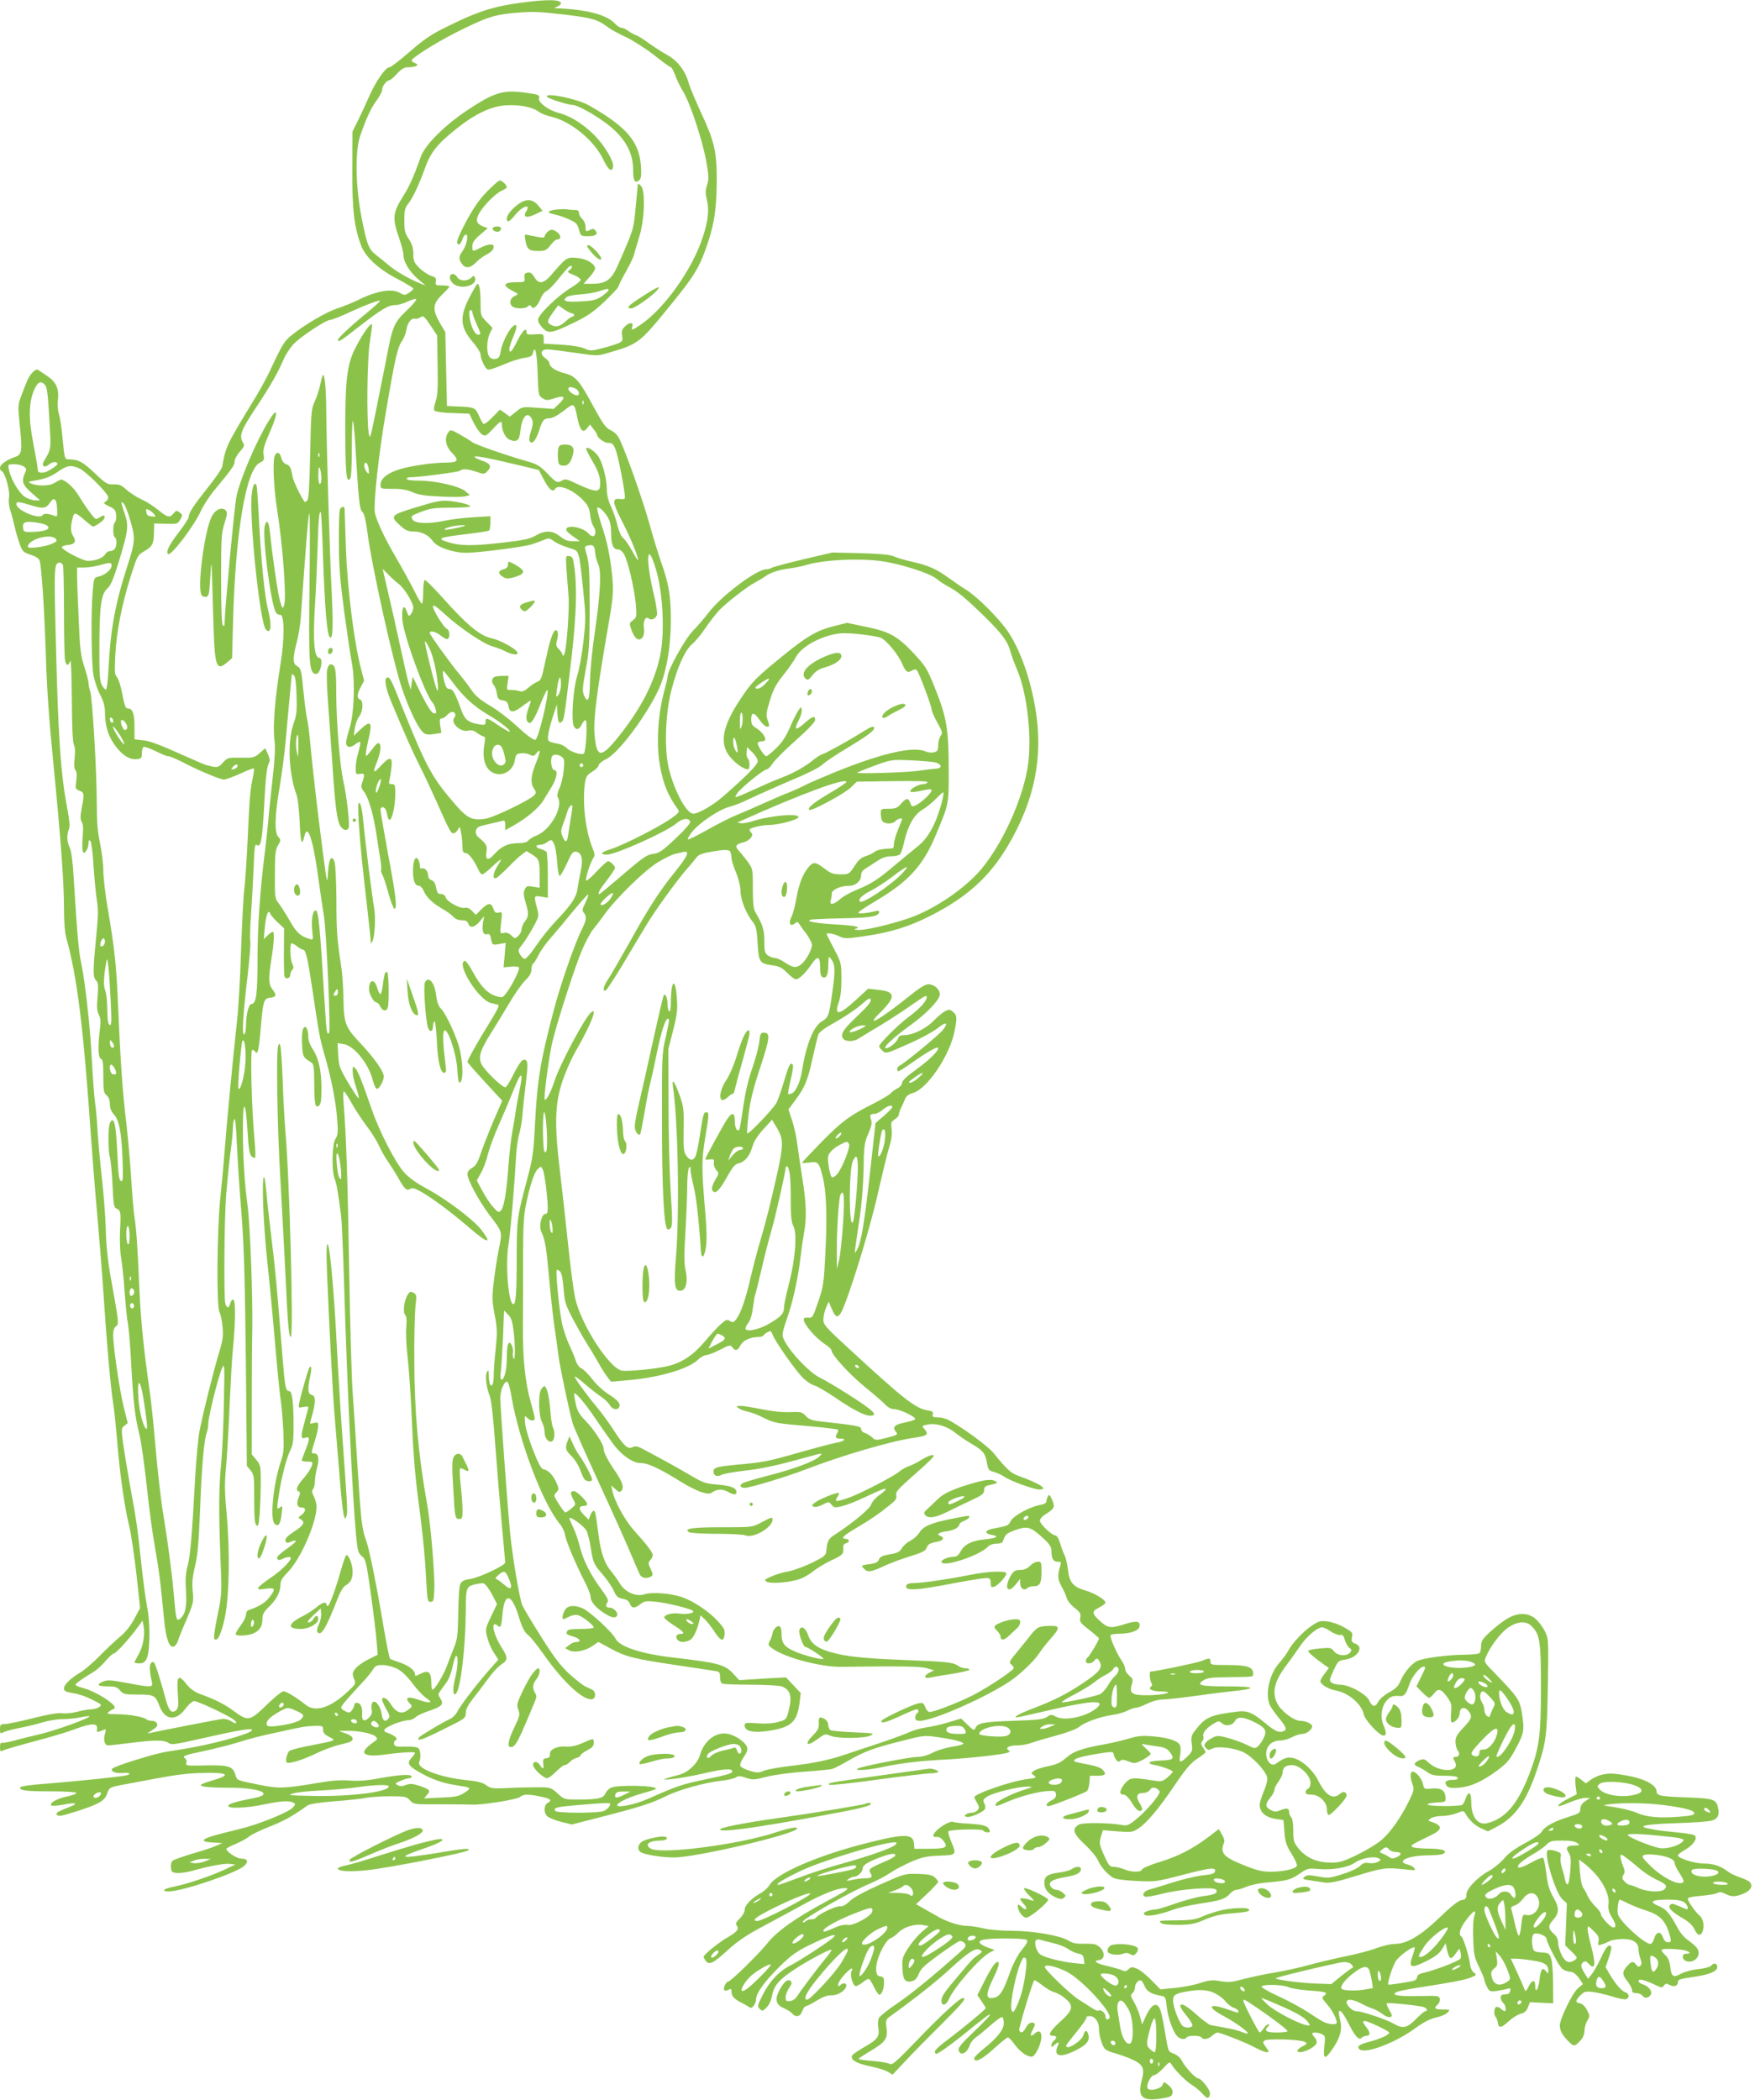 <?xml version="1.0" standalone="no"?>
<!DOCTYPE svg PUBLIC "-//W3C//DTD SVG 20010904//EN"
 "http://www.w3.org/TR/2001/REC-SVG-20010904/DTD/svg10.dtd">
<svg version="1.0" xmlns="http://www.w3.org/2000/svg"
 width="1070pt" height="1280pt" viewBox="0 0 1070 1280"
 preserveAspectRatio="xMidYMid meet">
<g transform="translate(0,1280) scale(0.1,-0.1)"
fill="#8bc34a" stroke="none">
<path d="M3180 12784 c-179 -24 -275 -56 -474 -156 -79 -39 -129 -74 -210
-145 -59 -51 -113 -93 -121 -93 -24 0 -82 -82 -124 -177 -22 -50 -54 -119 -71
-153 l-31 -62 -1 -231 c-1 -246 11 -350 53 -462 27 -73 109 -148 227 -208 50
-27 92 -52 92 -56 0 -5 -12 -17 -27 -26 -24 -16 -28 -16 -54 -1 -50 30 -145
13 -260 -45 -31 -15 -86 -37 -122 -49 -69 -22 -204 -102 -281 -165 -43 -35
-55 -54 -130 -215 -19 -41 -59 -113 -87 -160 -184 -303 -180 -295 -205 -427
-2 -11 -42 -69 -89 -128 -86 -108 -115 -152 -115 -178 0 -8 -27 -49 -60 -92
-58 -75 -80 -119 -66 -132 17 -17 161 172 203 267 14 30 50 86 81 123 109 132
122 150 122 173 0 13 14 40 32 60 27 30 30 39 20 55 -26 42 -14 75 80 216 88
133 133 211 170 299 10 22 34 59 53 81 37 44 201 153 229 153 9 0 61 20 114
45 107 49 183 77 189 71 2 -2 -33 -34 -79 -72 -97 -79 -178 -155 -178 -166 0
-17 20 -5 120 74 144 112 187 138 228 138 19 0 54 10 78 22 24 12 47 18 51 14
4 -4 -22 -36 -59 -70 -77 -75 -85 -92 -127 -316 -17 -85 -45 -227 -63 -315
-31 -149 -33 -157 -40 -115 -14 92 -9 471 8 563 8 49 13 94 12 99 -5 15 -57
-56 -98 -137 -54 -102 -65 -193 -65 -505 1 -262 6 -323 28 -301 8 8 12 64 12
186 0 95 3 171 6 169 3 -2 9 -52 13 -111 23 -386 28 -428 45 -443 11 -10 20
-45 29 -111 25 -206 162 -823 217 -978 42 -121 94 -228 123 -254 16 -15 29
-17 67 -12 l46 7 -7 44 c-5 35 -3 44 8 44 8 0 23 9 33 20 10 11 24 20 31 20
19 0 27 -19 14 -35 -26 -31 38 -91 85 -79 19 5 35 1 55 -15 16 -11 34 -21 40
-21 8 0 9 -13 4 -42 -15 -83 0 -145 42 -173 56 -37 132 0 143 71 6 35 9 39 38
42 18 2 42 -2 54 -9 20 -10 25 -9 41 11 26 32 23 6 -7 -68 -29 -71 -32 -118
-9 -150 14 -21 14 -25 1 -40 -27 -29 -240 -132 -293 -142 -80 -14 -113 0 -181
78 -147 168 -181 230 -323 582 -76 190 -81 200 -97 200 -23 0 -14 -61 21 -145
92 -219 127 -298 173 -390 28 -55 75 -156 106 -225 75 -170 86 -190 102 -190
8 0 20 10 27 23 12 21 12 20 19 -18 5 -22 8 -59 8 -82 1 -35 4 -43 20 -43 18
0 50 -42 78 -102 6 -16 17 -28 23 -28 6 0 33 20 59 45 26 25 51 45 54 45 4 0
-5 -16 -18 -36 -30 -45 -35 -90 -7 -75 9 5 42 35 72 66 30 31 67 66 83 77 l27
20 34 -21 c43 -27 46 -36 46 -128 l0 -75 -40 7 c-35 6 -41 4 -51 -18 -8 -18
-7 -36 5 -77 21 -70 20 -87 -4 -117 -11 -14 -20 -36 -20 -48 0 -12 -9 -30 -20
-40 -20 -18 -21 -18 -43 3 -15 15 -30 19 -46 15 -23 -6 -23 -5 -16 62 8 67 7
68 -14 62 -18 -4 -25 0 -33 24 -13 38 -32 37 -74 -5 l-33 -33 -23 24 c-15 16
-29 22 -44 19 -28 -7 -110 38 -117 64 -3 12 -14 20 -26 20 -22 0 -25 4 -35 52
-3 15 -15 30 -26 33 -12 4 -20 15 -20 29 0 27 -24 51 -40 41 -6 -3 -10 3 -10
17 0 13 -5 30 -10 38 -17 27 -32 -5 -32 -69 0 -61 12 -91 38 -91 8 0 20 -15
28 -32 16 -39 55 -75 116 -110 25 -14 54 -35 64 -47 12 -13 31 -21 52 -21 24
0 34 -5 39 -20 9 -30 40 -24 70 13 l27 32 -7 -38 c-8 -51 1 -79 25 -72 14 4
19 -2 24 -30 7 -36 7 -37 48 -30 l41 7 -6 -75 -7 -74 44 4 c24 3 46 1 50 -5 7
-11 -45 -115 -78 -157 -22 -28 -25 -28 -62 -17 -51 15 -93 59 -141 147 -21 39
-43 69 -48 68 -59 -13 83 -241 160 -258 17 -4 36 -8 43 -11 8 -2 -11 -41 -55
-111 -72 -116 -132 -223 -133 -236 0 -4 48 -59 106 -122 l106 -115 -55 -127
c-30 -71 -64 -159 -77 -197 -17 -52 -29 -72 -51 -85 -19 -10 -29 -24 -29 -39
0 -34 71 -165 133 -247 82 -108 80 -100 58 -212 -11 -54 -25 -144 -31 -201
-11 -89 -10 -114 6 -197 16 -84 16 -109 6 -209 -7 -62 -12 -136 -12 -164 0
-51 -13 -75 -24 -46 -3 9 -6 32 -6 52 -1 31 -2 34 -11 19 -13 -22 -4 -96 17
-147 9 -22 22 -134 34 -305 11 -148 29 -367 40 -484 11 -118 20 -220 20 -226
0 -18 -160 -93 -212 -100 -35 -5 -51 -12 -60 -28 -8 -14 -13 -79 -14 -178 -3
-143 -5 -162 -29 -220 -14 -35 -33 -84 -42 -109 -17 -48 -73 -140 -85 -140 -5
0 -8 15 -8 33 0 76 -16 90 -70 62 -26 -14 -30 -14 -30 -1 0 24 -39 54 -94 72
-28 9 -54 19 -58 23 -4 3 -21 87 -38 186 -43 256 -88 480 -106 529 -27 73 -33
118 -54 453 -11 180 -25 387 -30 458 -6 72 -15 402 -21 735 -9 560 -18 824
-34 1024 -4 51 -3 76 3 72 6 -3 27 -37 48 -74 20 -37 61 -98 90 -137 29 -38
63 -92 75 -120 12 -27 36 -70 54 -95 17 -25 44 -67 60 -95 41 -74 54 -86 75
-73 13 9 27 5 66 -16 63 -35 184 -124 295 -220 115 -99 143 -103 72 -11 -49
62 -211 184 -331 249 -62 33 -109 67 -138 99 -53 59 -151 249 -197 383 -64
184 -85 236 -101 252 -15 15 -16 13 -16 -19 0 -20 9 -62 20 -94 11 -33 19 -63
17 -69 -2 -5 -29 35 -62 90 -54 92 -59 104 -63 172 l-4 73 38 -6 c64 -11 152
-120 177 -221 7 -26 17 -49 24 -51 13 -5 43 47 43 75 0 29 -57 111 -135 194
-101 107 -108 126 -111 278 -1 69 -7 159 -14 200 -25 165 -29 213 -29 407 -1
111 -6 214 -11 228 -18 48 -35 23 -40 -61 -5 -79 -5 -79 -33 131 -31 239 -64
523 -77 670 -5 55 -14 120 -20 145 -5 25 -14 95 -20 157 -12 127 -15 140 -41
154 -25 13 -24 52 0 143 11 39 22 109 25 156 35 491 46 624 52 629 4 3 4 -194
1 -439 -6 -468 -2 -531 35 -538 12 -2 21 6 28 23 15 38 12 75 -4 75 -30 0 -39
103 -26 315 6 94 13 251 16 350 5 178 10 232 20 222 3 -3 9 -132 14 -288 10
-290 24 -457 40 -473 19 -19 23 56 12 278 -13 260 -32 914 -33 1111 -1 135
-11 231 -22 205 -4 -8 -11 -37 -17 -65 -6 -27 -21 -70 -32 -95 -20 -41 -22
-68 -27 -317 -4 -196 -9 -276 -18 -284 -7 -7 -14 -11 -16 -8 -19 23 -66 121
-72 149 -12 62 -16 71 -40 80 -14 5 -26 20 -30 39 -8 36 -31 41 -41 9 -12 -40
-5 -195 15 -321 35 -220 59 -545 43 -587 -9 -24 -10 -22 -25 26 -13 44 -45
263 -62 427 -7 61 -20 74 -31 30 -16 -61 36 -468 67 -525 6 -10 18 -17 27 -16
26 5 28 -141 3 -294 -36 -223 -49 -391 -37 -478 5 -38 1 -114 -13 -235 -11
-99 -23 -214 -26 -255 -4 -41 -13 -127 -21 -190 -30 -242 -44 -453 -44 -651 0
-206 -8 -269 -36 -269 -17 0 -34 -61 -34 -127 0 -28 -5 -55 -11 -59 -15 -9 -8
120 21 361 11 99 19 193 16 208 -3 15 -1 85 4 155 5 70 12 198 16 285 5 132 8
156 20 146 24 -19 33 29 44 229 10 192 16 244 31 274 6 11 3 29 -8 52 l-16 35
-34 -30 c-32 -28 -39 -29 -115 -28 -78 1 -81 1 -109 -30 -29 -32 -33 -33 -104
-14 -11 3 -89 37 -174 75 -104 47 -172 72 -208 75 l-53 6 0 74 c0 78 -11 113
-35 113 -20 0 -24 10 -41 97 -8 42 -22 85 -31 95 -14 15 -15 35 -10 135 7 140
40 311 95 483 39 122 41 126 82 150 50 29 58 46 59 117 l1 52 72 -2 c69 -2 72
-1 87 26 15 26 15 29 -4 43 -18 14 -22 13 -37 -6 -23 -28 -37 -25 -93 21 -28
23 -73 52 -101 64 -28 13 -69 39 -91 58 -33 30 -46 36 -80 34 -38 -1 -47 4
-116 69 -71 69 -101 84 -161 84 -21 0 -23 7 -34 123 -6 67 -17 137 -23 156 -7
19 -9 54 -6 83 8 67 -10 109 -64 145 -23 15 -48 33 -56 38 -17 12 -56 -31 -73
-80 -7 -16 -21 -54 -32 -83 -19 -49 -19 -60 -8 -170 17 -163 14 -184 -29 -198
-49 -16 -91 -46 -91 -66 0 -9 4 -18 10 -20 20 -6 52 -119 45 -159 -4 -24 -1
-55 8 -81 8 -24 19 -65 25 -93 6 -27 19 -75 30 -105 18 -52 22 -56 67 -71 29
-9 52 -23 56 -35 12 -30 30 -302 39 -594 5 -173 20 -391 44 -630 47 -477 66
-735 66 -895 0 -86 5 -150 15 -185 66 -239 104 -545 150 -1215 9 -126 27 -354
41 -505 13 -151 31 -378 39 -505 16 -250 40 -515 55 -610 6 -33 17 -141 25
-240 17 -202 44 -390 74 -514 11 -46 30 -176 43 -289 l22 -205 -35 -65 c-22
-42 -53 -81 -89 -111 -30 -25 -86 -78 -125 -118 -38 -39 -90 -83 -115 -98 -60
-36 -100 -75 -100 -96 0 -19 10 -23 74 -34 22 -4 67 -20 100 -37 56 -28 59
-31 41 -44 -10 -8 -33 -14 -49 -14 -17 0 -56 -7 -86 -15 -30 -8 -71 -12 -90
-9 -23 4 -84 -6 -179 -30 -79 -20 -157 -36 -173 -36 -25 0 -28 -4 -28 -30 0
-28 2 -30 20 -20 12 6 55 18 97 26 42 8 106 23 141 34 35 11 90 20 123 20 32
0 81 5 109 11 28 6 53 9 56 7 8 -9 -204 -86 -296 -108 -52 -12 -126 -30 -164
-41 -38 -10 -73 -16 -78 -13 -4 3 -8 -9 -8 -26 0 -27 2 -29 19 -21 10 6 94 30
187 55 93 24 207 58 253 76 100 37 138 37 133 1 -3 -18 0 -22 12 -17 9 3 23 9
31 12 11 5 13 0 5 -25 -11 -38 -2 -71 19 -71 9 0 70 7 136 15 150 19 205 19
232 0 19 -13 39 -10 214 30 222 50 306 64 295 47 -15 -25 -263 -91 -436 -117
-121 -18 -144 -24 -297 -71 -62 -20 -116 -40 -119 -46 -11 -17 18 -29 64 -26
45 3 57 -6 20 -15 -33 -8 -296 -35 -482 -50 -99 -7 -161 -16 -163 -23 -6 -19
34 -24 189 -24 81 0 149 -4 153 -9 3 -6 -22 -15 -55 -22 -61 -12 -112 -41 -97
-55 4 -4 37 -2 73 5 70 14 95 9 48 -10 -77 -30 -95 -40 -89 -49 10 -16 28 -12
143 25 121 40 152 59 167 106 11 31 16 34 76 46 35 6 136 26 224 42 111 21
197 32 282 33 160 4 177 -12 50 -48 -32 -9 -60 -20 -62 -25 -7 -11 56 -17 185
-17 173 -1 261 -38 143 -62 -114 -22 -156 -35 -161 -47 -6 -20 108 -16 217 7
103 22 158 25 181 10 13 -8 12 -12 -6 -30 -29 -30 -214 -104 -325 -130 -162
-39 -212 -55 -216 -67 -3 -8 14 -13 54 -15 l58 -3 -35 -16 c-19 -9 -84 -31
-145 -48 -60 -18 -116 -38 -123 -44 -7 -6 -12 -24 -10 -41 3 -28 7 -31 38 -34
19 -1 60 4 90 13 106 30 194 46 229 43 l36 -4 -65 -31 c-82 -38 -229 -88 -309
-104 -64 -12 -82 -29 -32 -29 80 0 407 110 458 154 31 27 24 46 -17 46 -26 0
-90 42 -90 59 0 4 25 18 56 30 30 13 68 33 82 45 15 13 72 40 126 61 86 34
146 67 231 129 13 9 71 18 170 26 83 6 168 16 190 21 22 4 85 9 141 9 94 0
102 -2 124 -25 23 -25 25 -25 184 -24 89 0 177 -1 196 -2 57 -3 274 31 291 47
19 17 50 18 121 3 64 -13 77 -23 49 -38 -26 -15 -28 -62 -3 -84 10 -9 48 -24
83 -33 l65 -16 160 41 c251 64 327 88 411 130 81 41 241 85 350 97 35 4 70 12
80 19 13 10 25 10 60 -2 41 -14 51 -14 128 6 47 12 150 26 232 31 81 6 157 13
168 17 11 3 54 25 95 49 100 57 155 78 323 120 140 36 142 36 227 24 92 -13
147 -27 154 -39 3 -4 -28 -13 -68 -19 -41 -6 -95 -23 -121 -37 -29 -15 -64
-25 -90 -25 -46 0 -342 -57 -365 -71 -27 -16 62 -10 155 10 105 23 233 38 400
46 125 7 331 30 360 41 12 5 13 9 5 14 -24 15 2 30 50 30 27 0 67 7 87 15 21
8 89 28 152 45 71 19 125 40 142 54 33 28 132 63 204 72 28 4 67 15 87 25 21
11 45 19 55 19 10 0 41 11 68 25 29 14 68 25 92 25 24 0 105 9 180 19 76 11
185 25 243 31 160 16 149 30 -25 30 -166 0 -194 7 -149 36 23 16 50 19 154 20
160 2 150 1 150 23 0 39 -37 51 -152 51 -101 0 -108 1 -108 20 0 24 -7 25 -53
5 -27 -11 -286 -65 -313 -65 -8 0 -4 -55 6 -70 6 -9 5 -17 -2 -21 -23 -15 6
-29 60 -30 92 -1 25 -21 -75 -23 -100 -1 -119 10 -103 64 9 32 8 37 -15 55
-14 12 -25 30 -25 41 0 12 -12 39 -27 60 -25 37 -63 123 -63 144 0 6 24 10 53
11 71 0 121 19 125 45 5 32 -20 36 -89 14 -83 -27 -102 -25 -144 11 -60 53
-62 65 -15 89 22 11 40 25 40 30 0 18 -66 58 -121 74 -77 23 -100 50 -108 128
-4 35 -13 73 -20 86 -7 13 -19 46 -27 73 -9 30 -21 49 -29 49 -22 0 -95 70
-95 90 0 10 15 28 34 39 55 34 59 44 41 87 -13 31 -18 36 -25 24 -5 -8 -10
-22 -10 -31 0 -11 -12 -18 -38 -23 -60 -9 -165 -67 -180 -98 -13 -28 -19 -30
-101 -45 -56 -10 -64 -30 -17 -39 52 -9 36 -20 -42 -28 -78 -8 -124 -31 -147
-76 -11 -21 -23 -30 -40 -30 -32 0 -75 -17 -75 -30 0 -39 229 35 283 91 11 12
32 19 53 19 24 0 36 5 40 18 11 35 20 44 59 59 90 34 105 30 192 -50 29 -27
43 -48 43 -66 0 -51 11 -71 37 -71 22 0 24 -3 18 -23 -19 -58 -17 -87 8 -129
13 -24 27 -55 31 -70 3 -14 24 -41 47 -59 35 -27 40 -36 35 -60 -5 -25 1 -33
54 -74 33 -26 60 -49 60 -53 0 -12 -59 -110 -70 -117 -5 -3 -10 -13 -10 -21 0
-19 34 -18 50 1 17 21 23 19 37 -10 15 -34 -7 -60 -110 -129 -99 -65 -170
-101 -300 -151 -100 -38 -137 -63 -76 -50 19 4 93 20 164 37 258 60 352 67
309 23 -56 -56 -197 -89 -253 -61 -31 16 -34 16 -59 -1 -22 -14 -57 -18 -207
-23 -181 -6 -216 -13 -229 -46 -6 -15 -13 -11 -46 21 l-40 39 -77 -23 c-43
-13 -104 -27 -136 -31 -32 -5 -77 -17 -100 -28 -23 -11 -105 -41 -182 -67 -77
-25 -171 -57 -210 -70 -104 -35 -196 -54 -336 -70 -69 -8 -141 -21 -161 -29
-32 -14 -42 -14 -88 0 -28 8 -54 22 -57 30 -3 8 7 32 22 54 18 26 25 45 20 59
-9 28 -62 67 -109 80 -74 20 -153 -36 -178 -127 -14 -51 -74 -108 -128 -121
-25 -6 -58 -16 -75 -21 -63 -20 97 0 214 27 134 31 186 35 186 14 0 -11 -42
-23 -155 -46 -151 -31 -185 -43 -358 -120 -83 -37 -203 -60 -188 -36 12 19 79
49 156 70 40 11 75 23 78 25 21 22 -238 28 -276 7 -13 -7 -27 -23 -32 -35 -10
-28 -48 -36 -167 -36 -82 0 -84 1 -124 38 -42 37 -43 37 -128 37 -47 0 -129
-2 -181 -5 -86 -4 -98 -2 -125 17 -22 17 -54 25 -125 32 -156 16 -301 71 -284
109 11 25 9 71 -5 85 -7 7 -37 11 -77 10 -52 -2 -66 0 -71 13 -3 9 0 20 8 25
12 8 10 12 -6 25 -11 8 -30 17 -43 21 -13 3 -21 10 -19 17 6 19 103 58 148 60
14 0 33 8 42 18 9 9 46 26 81 38 81 27 94 41 71 76 -15 23 -15 27 0 47 8 12
26 36 39 54 13 17 28 59 35 92 7 33 16 63 21 66 15 10 12 -69 -6 -140 -16 -63
-13 -108 6 -89 29 31 59 285 60 514 0 128 4 138 52 151 22 5 47 9 56 7 9 -2
32 -31 50 -64 l32 -62 -36 -76 c-35 -73 -36 -78 -24 -125 6 -27 24 -70 40 -94
l28 -44 -65 -74 c-79 -92 -165 -204 -186 -245 -8 -16 -28 -36 -44 -43 -43 -19
-183 -103 -189 -113 -16 -26 19 -15 145 48 137 67 140 70 141 102 0 23 13 48
43 86 23 29 64 83 91 120 26 37 63 77 82 89 41 27 42 40 5 100 -55 85 -72 175
-27 137 20 -16 22 -8 31 82 12 120 54 112 95 -18 24 -79 37 -104 65 -126 12
-9 53 -61 91 -115 123 -174 249 -288 298 -270 21 8 18 47 -4 57 -8 4 -27 13
-42 20 -15 7 -58 41 -97 76 -54 50 -92 100 -171 225 -56 89 -108 176 -116 194
-17 42 -60 298 -74 440 -16 166 -60 772 -60 822 0 48 25 106 43 100 6 -2 17
-39 24 -83 46 -275 192 -660 297 -785 14 -16 28 -46 31 -67 7 -39 63 -173 120
-284 19 -37 35 -77 35 -88 0 -31 27 -66 78 -100 49 -33 77 -38 85 -16 6 16
-23 46 -45 46 -23 0 -28 10 -16 30 10 15 3 30 -39 86 -65 89 -108 175 -129
260 -9 38 -28 91 -41 117 -13 27 -23 51 -21 53 9 9 90 -50 103 -76 8 -15 20
-61 26 -101 15 -95 18 -104 75 -169 26 -30 56 -74 66 -97 15 -35 25 -43 54
-49 25 -4 38 -14 44 -30 12 -30 29 -30 64 -3 24 19 35 21 94 15 75 -8 219 -44
228 -57 8 -13 -43 -22 -86 -15 -41 6 -90 -7 -90 -24 0 -6 24 -26 54 -45 63
-40 76 -55 47 -55 -26 0 -36 -17 -21 -35 15 -18 40 -19 74 -4 23 11 45 56 61
123 l6 29 26 -24 c14 -13 41 -48 60 -77 38 -58 56 -62 61 -14 3 25 -5 40 -40
78 -55 60 -145 121 -217 147 -69 24 -186 34 -233 18 -50 -16 -117 13 -149 66
-12 21 -37 55 -54 76 -39 45 -63 115 -76 222 -18 138 -20 145 -30 145 -5 0
-14 -12 -20 -27 l-10 -27 -31 31 c-32 32 -31 53 3 53 10 0 19 4 19 10 0 18
-62 80 -81 80 -23 0 -24 -12 -3 -52 16 -30 15 -31 -13 -54 -15 -13 -31 -23
-36 -24 -8 0 -67 89 -67 103 0 4 7 15 15 23 13 13 13 19 -1 52 -19 46 -50 80
-77 84 -16 2 -31 27 -65 113 -24 60 -47 135 -50 165 -5 52 -4 54 12 37 21 -21
46 -22 46 -2 0 8 -11 52 -24 97 -34 118 -49 268 -48 458 1 91 1 277 1 413 0
193 4 266 17 330 24 119 51 201 73 221 19 17 20 17 30 -3 6 -11 15 -62 21
-113 14 -131 13 -158 -5 -158 -23 0 -41 -74 -25 -108 24 -52 30 -86 50 -306
11 -122 27 -259 35 -306 7 -47 16 -112 20 -145 7 -59 64 -332 86 -410 6 -22
79 -186 161 -365 83 -179 170 -374 195 -434 25 -60 50 -117 56 -128 13 -19 43
-23 67 -8 12 8 12 14 -3 46 -16 33 -16 38 -2 54 8 9 15 23 15 30 0 16 -37 65
-113 149 -57 63 -122 182 -134 246 l-6 30 25 -23 c22 -20 27 -21 38 -8 16 20
3 57 -42 122 -42 60 -68 111 -68 134 0 27 -59 117 -111 170 -36 37 -49 59 -58
99 -6 29 -11 57 -11 63 0 23 63 -50 132 -152 39 -58 89 -128 110 -157 52 -68
121 -114 168 -112 38 1 114 -34 242 -114 43 -27 99 -55 125 -63 41 -12 49 -12
69 1 29 19 61 19 94 0 32 -18 50 -19 50 -1 0 26 -32 39 -114 46 -76 6 -89 11
-167 57 -72 43 -198 112 -303 167 -21 10 -35 12 -48 5 -29 -16 -52 4 -114 99
-31 48 -76 110 -99 137 -67 80 -146 188 -140 193 2 3 30 -17 60 -44 31 -27 75
-61 98 -77 23 -15 47 -39 55 -52 14 -28 49 -34 58 -10 8 20 -10 41 -72 80 -29
19 -71 58 -93 88 -23 29 -52 59 -65 65 -15 6 -29 26 -36 49 -7 21 -25 65 -41
98 -15 33 -35 92 -43 130 -17 84 -40 315 -31 323 3 3 12 -1 20 -9 9 -9 17 -47
21 -104 6 -81 12 -99 54 -180 26 -49 65 -119 88 -155 23 -36 55 -90 72 -120
16 -30 41 -68 53 -84 l23 -29 120 11 c180 17 354 69 409 123 17 16 40 29 52
29 11 0 48 14 83 32 58 30 63 31 75 15 18 -25 32 -21 50 13 15 29 61 50 112
50 12 0 25 4 28 10 3 5 15 15 26 20 16 9 21 7 29 -15 17 -46 149 -232 190
-269 22 -20 52 -39 66 -42 15 -4 69 -35 121 -70 112 -77 184 -114 218 -114 54
0 22 31 -135 131 -63 40 -142 87 -175 103 -62 32 -169 144 -210 219 -21 40
-21 39 24 172 28 85 59 228 71 337 6 51 16 120 22 153 17 91 14 177 -9 325
-12 74 -26 171 -32 215 -5 44 -20 110 -32 146 l-22 66 40 54 c60 80 77 121
107 258 15 68 31 133 36 146 6 15 44 42 106 76 53 30 122 76 153 103 47 42 57
46 60 31 2 -13 -22 -42 -77 -94 -84 -79 -106 -109 -96 -135 10 -26 61 -30 97
-8 17 11 79 48 137 83 58 35 142 90 187 122 85 59 93 64 93 47 0 -22 -47 -73
-105 -115 -61 -44 -185 -166 -185 -183 0 -5 9 -17 20 -27 22 -20 22 -20 184
53 60 27 130 66 155 86 50 41 66 33 29 -13 -23 -30 -241 -209 -265 -218 -14
-6 -18 -33 -5 -33 5 0 44 25 88 56 91 64 154 99 154 85 0 -20 -55 -73 -136
-132 -55 -39 -84 -67 -84 -79 0 -11 -12 -26 -28 -34 -16 -8 -35 -22 -42 -31
-8 -9 -55 -37 -104 -62 -146 -73 -194 -109 -319 -236 -64 -66 -117 -122 -117
-125 0 -3 20 -2 44 1 54 8 59 2 81 -83 23 -89 29 -241 17 -471 -9 -182 -12
-202 -44 -295 -32 -95 -35 -99 -61 -96 -17 2 -27 -2 -27 -10 0 -31 74 -117
133 -154 20 -13 37 -30 37 -37 0 -26 111 -147 207 -225 54 -44 109 -91 122
-106 16 -16 35 -26 53 -26 32 0 128 -45 128 -60 0 -5 -27 -14 -61 -21 -63 -12
-80 -28 -59 -54 17 -20 15 -22 -59 -41 -61 -15 -64 -15 -84 4 -12 11 -32 23
-44 27 -13 3 -23 14 -23 24 0 17 -27 22 -254 47 -46 5 -65 13 -84 33 -22 24
-29 26 -97 23 -45 -2 -112 5 -173 18 -55 11 -113 20 -129 20 -26 -1 -27 -2
-10 -14 10 -8 35 -17 55 -21 20 -4 62 -19 92 -35 70 -35 81 -37 284 -54 92 -8
171 -18 174 -21 4 -3 1 -14 -5 -24 -14 -23 -8 -31 24 -31 38 0 17 -18 -30 -25
-23 -4 -125 -31 -227 -60 -197 -56 -216 -59 -381 -74 -123 -12 -139 -17 -139
-42 0 -25 23 -34 50 -19 11 6 78 18 148 26 76 8 183 30 267 53 77 21 154 42
170 46 30 6 30 6 10 -14 -29 -29 -155 -76 -311 -116 -75 -19 -144 -40 -155
-46 -23 -12 -16 -29 11 -29 31 0 254 67 368 111 223 86 523 174 662 194 86 12
96 21 64 56 -15 17 -13 18 22 25 52 10 118 -10 168 -50 22 -18 69 -50 104 -70
68 -41 80 -56 90 -118 7 -37 11 -43 42 -51 19 -5 47 -18 63 -29 35 -25 180
-78 213 -78 60 0 5 36 -128 84 -46 17 -68 37 -151 139 -33 41 -183 151 -270
199 -18 10 -48 18 -69 18 -30 0 -35 3 -31 19 4 15 -3 19 -34 24 -72 12 -146
70 -483 381 -137 126 -150 141 -150 172 0 19 7 51 16 72 l16 37 18 -41 c23
-54 35 -60 55 -30 37 56 174 495 225 721 29 127 61 259 72 295 14 43 18 78 14
107 -5 38 -3 45 19 59 14 9 25 22 25 29 0 8 6 26 14 42 8 15 19 40 24 54 7 17
22 29 50 37 87 26 224 231 252 377 16 81 15 97 -10 117 -19 16 -25 16 -48 4
-15 -8 -45 -33 -67 -56 -45 -48 -129 -90 -180 -90 -25 0 -35 -5 -40 -20 -8
-24 -52 -60 -73 -60 -25 0 42 63 148 140 102 73 180 156 180 189 0 30 -35 61
-69 61 -20 0 -54 -21 -122 -76 -176 -141 -273 -195 -172 -96 97 97 94 127 -13
138 l-61 7 -72 -66 c-104 -96 -137 -102 -108 -19 12 32 17 78 17 144 0 96 -1
99 -45 184 -25 47 -45 87 -45 90 0 10 42 3 75 -13 34 -16 43 -16 155 0 165 24
276 59 412 129 218 112 353 236 464 424 164 278 216 543 166 839 -35 205 -108
395 -191 498 -67 84 -176 189 -231 222 -25 15 -74 49 -110 75 -74 53 -119 73
-221 96 -40 9 -88 23 -108 32 -26 11 -83 16 -206 20 l-170 4 -175 -41 c-96
-23 -183 -46 -192 -51 -10 -6 -25 -10 -34 -10 -61 0 -275 -161 -355 -266 -24
-32 -66 -81 -94 -109 -49 -50 -155 -242 -155 -279 0 -9 -9 -48 -20 -88 -40
-149 -50 -325 -26 -458 20 -110 49 -181 108 -262 10 -14 8 -20 -13 -37 -61
-53 -316 -184 -409 -212 -47 -14 -52 -29 -10 -29 53 0 361 138 423 190 38 32
76 37 85 11 3 -8 -29 -45 -74 -88 -95 -91 -115 -105 -156 -109 -36 -5 -63 -24
-210 -151 -60 -51 -110 -93 -113 -93 -14 0 -1 25 45 84 28 36 50 70 50 75 0
13 -29 41 -43 41 -6 0 -37 -28 -69 -62 -31 -34 -60 -59 -64 -56 -7 8 22 104
42 135 12 18 11 27 -1 57 -45 108 -65 277 -49 400 6 41 12 51 45 72 22 13 39
31 39 39 0 8 21 26 48 39 89 45 298 341 342 485 34 108 50 227 50 365 0 146
-13 219 -60 352 -17 49 -49 152 -70 229 -37 134 -138 423 -180 512 -13 29 -31
48 -56 60 -31 15 -47 37 -105 143 -87 162 -109 187 -178 205 -54 14 -91 38
-91 61 0 7 -12 21 -27 32 -33 24 -26 52 14 52 15 0 90 -9 166 -20 131 -20 141
-20 195 -4 194 56 199 60 377 278 165 202 190 244 244 406 38 117 50 207 51
375 0 170 -15 235 -93 402 -35 76 -72 163 -80 193 -21 72 -68 132 -131 166
-28 15 -77 47 -109 70 -32 24 -68 46 -80 50 -12 4 -33 15 -46 25 -13 11 -31
19 -40 19 -10 0 -30 13 -46 30 -49 51 -170 82 -350 90 -18 1 -18 2 3 10 12 5
22 14 22 19 0 25 -79 26 -240 5z m262 -73 c168 -20 201 -29 266 -78 18 -14 68
-41 110 -60 42 -20 119 -69 170 -109 52 -41 97 -74 102 -74 5 0 16 -21 26 -47
9 -27 32 -73 50 -103 44 -73 120 -306 141 -429 15 -84 15 -104 4 -139 -11 -32
-11 -50 -1 -91 15 -62 7 -129 -26 -229 -64 -195 -232 -431 -376 -530 -54 -37
-62 -39 -53 -12 9 27 -18 27 -46 -1 -16 -16 -20 -29 -16 -55 5 -31 3 -35 -27
-48 -18 -7 -62 -21 -99 -30 -62 -16 -69 -16 -104 0 -23 10 -79 19 -143 23
l-105 6 0 30 c-1 30 -1 30 -53 27 -43 -3 -52 -1 -52 13 0 34 -26 8 -59 -59
-21 -43 -37 -64 -42 -59 -10 10 -2 36 32 120 7 18 10 35 6 39 -19 20 -83 -87
-95 -160 -6 -33 -12 -42 -32 -44 -14 -3 -29 3 -37 14 -18 25 -16 99 3 141 l17
34 -37 38 c-35 36 -36 39 -36 111 0 76 -7 120 -19 120 -3 0 -25 -37 -49 -83
-63 -123 -57 -184 27 -280 22 -27 41 -57 41 -69 0 -27 28 -85 44 -91 7 -3 48
10 92 29 43 19 101 38 129 42 41 6 50 11 55 32 12 53 25 -6 28 -133 4 -123 5
-128 29 -144 22 -15 29 -15 74 -1 61 20 71 8 27 -34 l-33 -31 -96 7 c-95 7
-95 7 -133 -24 l-38 -30 -30 22 -30 21 -45 -46 c-25 -26 -49 -44 -55 -41 -5 3
-18 26 -28 50 -21 49 -30 53 -130 56 l-65 3 -5 225 -5 225 -33 56 c-47 82 -44
118 13 172 25 24 45 47 45 50 0 4 -20 7 -44 7 -40 0 -43 2 -39 24 4 20 -1 26
-30 35 -19 7 -51 28 -71 48 -31 32 -36 42 -36 85 0 36 -7 59 -27 90 -24 36
-28 52 -28 114 0 60 4 77 23 101 29 36 67 118 103 218 34 95 74 146 190 239
116 92 212 138 304 144 82 5 163 -11 199 -39 13 -10 45 -23 72 -29 123 -28
267 -145 324 -266 30 -62 51 -77 58 -40 6 31 -52 129 -113 191 -69 69 -148
119 -220 137 -62 16 -127 65 -119 90 6 19 -2 22 -91 34 -129 17 -183 0 -343
-106 -142 -94 -261 -213 -287 -287 -41 -116 -70 -182 -107 -239 -65 -103 -68
-134 -21 -266 12 -37 23 -79 23 -93 0 -41 35 -99 87 -145 l48 -41 -40 16 c-61
25 -146 74 -186 109 -20 17 -53 44 -74 60 -48 37 -58 64 -92 237 -36 190 -39
400 -6 494 37 106 66 169 100 214 18 24 33 53 33 64 0 22 27 57 43 57 6 0 27
18 47 40 29 31 44 40 71 40 45 0 70 15 40 25 -11 3 -21 11 -21 16 0 19 187
133 329 200 142 69 190 82 321 92 95 7 120 6 282 -12z m-562 -1815 c0 -7 11
-39 25 -70 29 -66 29 -66 10 -66 -20 0 -44 49 -52 105 -4 31 -2 45 6 45 6 0
11 -6 11 -14z m-212 -319 c3 -143 0 -187 -12 -224 -11 -33 -13 -50 -6 -57 6
-6 56 -13 111 -14 l100 -4 29 -59 c17 -32 39 -63 51 -69 18 -10 26 -6 63 34
46 50 56 55 56 27 0 -38 23 -83 48 -92 44 -17 59 -4 65 55 9 85 42 122 68 75
11 -21 10 -37 -9 -95 -5 -17 -6 -37 -2 -45 14 -21 37 6 56 64 21 66 30 77 64
77 17 0 49 17 86 45 65 51 65 52 84 -42 16 -77 34 -97 59 -64 l18 23 21 -27
c12 -15 22 -31 22 -34 0 -19 44 -51 69 -51 24 0 31 -6 46 -46 15 -40 55 -244
55 -285 0 -12 -7 -14 -30 -11 -49 7 -47 -19 9 -129 52 -99 101 -218 101 -242
0 -6 -16 17 -35 53 -20 36 -44 72 -56 80 -12 10 -25 40 -34 75 -7 33 -25 85
-39 115 -17 36 -26 72 -26 105 0 62 -24 158 -50 200 -20 32 -65 63 -76 53 -3
-4 13 -37 35 -74 42 -70 55 -111 49 -160 -4 -38 -37 -33 -157 24 -43 21 -57
23 -72 14 -30 -19 -38 -15 -92 42 -46 47 -62 57 -127 75 -129 37 -314 102
-330 115 -8 7 -42 28 -74 46 -56 32 -60 32 -72 15 -27 -36 -17 -86 23 -127 44
-45 36 -58 -37 -58 -77 0 -212 -19 -281 -40 -75 -22 -119 -57 -119 -95 0 -25
1 -25 76 -25 55 0 87 -6 120 -21 35 -15 75 -22 168 -26 68 -3 136 -3 152 1
l29 8 -27 23 c-36 31 -184 65 -282 65 -44 0 -76 4 -76 10 0 6 6 10 14 10 54 0
302 32 310 40 14 14 46 12 100 -6 46 -16 49 -16 68 4 27 27 18 47 -29 62 -21
7 -42 17 -48 22 -15 14 68 0 239 -41 l151 -36 33 -63 c31 -58 53 -75 67 -52
19 31 108 -5 169 -68 31 -32 39 -50 44 -89 2 -26 11 -57 18 -68 31 -44 6 -88
-27 -48 -30 35 -120 56 -135 31 -7 -11 6 -25 57 -60 l24 -17 -41 0 c-31 -1
-50 6 -79 29 -47 37 -91 39 -149 5 -35 -20 -71 -28 -192 -42 -189 -22 -264
-22 -339 1 -76 23 -64 29 109 50 70 8 131 18 137 21 5 4 9 25 9 47 l0 41 -102
-6 c-57 -3 -137 -13 -180 -22 -94 -20 -177 -17 -192 7 -13 22 -11 24 60 51 48
18 80 22 171 22 61 0 114 3 118 7 9 9 -56 27 -125 34 -47 5 -77 0 -198 -37
-161 -49 -167 -54 -102 -113 32 -29 48 -36 81 -36 49 0 91 -21 118 -59 27 -38
123 -71 205 -71 71 0 344 35 396 51 19 6 51 17 71 26 35 14 39 14 66 -6 16
-12 56 -30 89 -40 69 -22 62 -1 90 -262 16 -156 16 -174 1 -310 -9 -79 -26
-173 -38 -209 -25 -78 -38 -274 -20 -308 14 -26 34 -20 49 14 7 13 16 24 22
24 13 0 3 -189 -10 -203 -11 -13 -84 10 -104 32 -10 11 -32 23 -50 26 -69 14
-69 14 -63 59 3 22 16 73 29 111 l23 70 3 -45 c4 -63 9 -75 26 -61 15 13 16
19 57 361 36 302 40 496 13 628 -3 14 -12 22 -25 22 -24 0 -23 21 -3 -241 7
-84 -12 -333 -26 -358 -6 -10 -10 -11 -10 -3 0 6 -10 22 -22 34 -19 19 -20 26
-11 59 6 22 6 43 1 51 -15 23 -35 -18 -58 -116 -11 -50 -25 -112 -31 -138 -8
-34 -17 -49 -32 -54 -12 -4 -37 -20 -55 -36 -26 -22 -39 -27 -55 -21 -12 4
-35 7 -50 7 -28 -1 -29 -1 -22 42 l6 44 -35 0 c-19 0 -41 -3 -50 -6 -19 -7
-21 -35 -5 -51 7 -7 15 -29 18 -50 5 -32 11 -39 36 -43 24 -4 31 -11 35 -35 7
-42 30 -42 85 0 26 20 48 35 50 33 2 -2 -4 -21 -12 -43 -17 -47 -18 -74 -3
-89 16 -16 39 19 79 121 19 48 36 82 39 75 9 -29 -57 -302 -74 -302 -16 0 -57
31 -120 90 -39 36 -108 89 -153 116 -60 35 -92 62 -114 94 -17 25 -49 68 -72
95 -57 68 -185 246 -185 256 0 18 39 8 69 -17 17 -14 35 -23 41 -19 15 10 12
55 -5 61 -19 8 -85 113 -85 137 0 14 19 1 73 -48 87 -81 236 -181 291 -196 23
-6 58 -20 78 -30 44 -22 80 -25 72 -6 -8 22 -106 76 -160 87 -68 15 -147 80
-288 238 -60 67 -112 119 -117 116 -5 -3 -9 -36 -9 -75 0 -38 -4 -69 -8 -69
-4 0 -25 35 -46 78 -21 42 -71 133 -111 202 -71 121 -115 216 -129 272 -11 49
22 360 69 629 54 318 69 383 96 420 11 16 23 46 26 66 7 45 31 76 53 70 9 -2
25 2 34 9 16 12 23 6 60 -49 l41 -62 3 -178z m-2395 -122 c15 -15 20 -59 32
-285 6 -106 4 -114 -35 -177 -21 -33 -1 -50 29 -24 20 18 51 19 51 2 0 -9 -62
-49 -80 -51 -30 -4 -40 0 -40 20 0 11 -12 79 -26 152 -31 155 -29 254 4 331
22 49 40 58 65 32z m3238 -25 c20 -11 26 -40 8 -40 -18 0 -46 19 -53 35 -6 18
16 20 45 5z m46 -92 c-3 -8 -6 -5 -6 6 -1 11 2 17 5 13 3 -3 4 -12 1 -19z
m-1610 -320 c-3 -8 -6 -5 -6 6 -1 11 2 17 5 13 3 -3 4 -12 1 -19z m301 -79 c2
-32 1 -33 -13 -15 -18 24 -20 59 -2 54 6 -3 13 -20 15 -39z m-2103 17 c17 -12
18 -17 7 -40 -22 -50 -15 -72 40 -120 l53 -46 -31 0 c-17 0 -46 10 -65 23 -35
24 -84 108 -95 165 -6 32 -6 32 33 32 21 0 48 -6 58 -14z m336 -10 c41 -17
179 -154 179 -178 0 -9 -8 -21 -17 -26 -14 -9 -11 -13 23 -29 33 -15 40 -24
42 -52 2 -18 -1 -38 -7 -44 -14 -14 -14 -84 -1 -92 14 -9 13 -58 -2 -73 -7 -7
-20 -12 -30 -12 -9 0 -22 -9 -27 -19 -12 -22 -61 -41 -105 -40 -34 0 -162 69
-159 84 2 6 19 11 38 13 43 4 52 21 30 56 -16 25 -16 60 1 119 8 25 17 22 69
-23 25 -22 49 -40 52 -40 13 0 63 35 68 48 8 23 -1 25 -28 8 -23 -16 -25 -15
-63 36 -22 29 -51 74 -66 99 -30 51 -92 104 -111 94 -7 -3 -23 -12 -37 -20
-30 -18 -98 -19 -137 -4 -27 11 -25 12 38 23 49 9 81 22 120 49 58 40 79 44
130 23z m1478 -58 c1 -21 -3 -38 -9 -38 -6 0 -10 25 -9 58 0 41 3 51 9 37 5
-11 9 -37 9 -57z m-1611 -188 c3 -47 1 -52 -15 -45 -37 15 -65 17 -73 5 -18
-30 -160 29 -160 67 0 17 13 16 89 -7 72 -23 92 -20 116 16 24 37 40 24 43
-36z m447 -75 c31 -106 30 -126 -20 -280 -72 -222 -102 -386 -113 -617 -4 -79
-11 -133 -17 -132 -5 1 -17 14 -25 30 -12 23 -15 71 -14 244 1 241 11 309 49
343 19 16 37 58 69 162 58 190 62 219 36 294 -24 72 -25 80 -6 61 8 -8 27 -55
41 -105z m2907 28 c18 -29 23 -53 24 -105 0 -70 13 -98 45 -98 11 0 25 -13 35
-31 25 -49 61 -206 70 -298 7 -81 6 -84 -17 -102 -23 -17 -23 -19 -9 -60 8
-23 23 -47 33 -53 27 -16 50 18 43 63 -7 42 10 77 28 61 18 -14 45 -2 52 24 2
11 -6 67 -20 124 -52 215 -42 336 13 152 43 -144 55 -384 26 -525 -34 -164
-118 -328 -260 -503 -102 -126 -128 -122 -140 19 -8 94 11 244 85 674 26 147
30 195 25 263 -9 115 -29 224 -58 312 -14 41 -28 90 -32 108 -7 32 -6 33 13
23 11 -6 31 -28 44 -48z m-2762 12 c12 -15 11 -16 -16 -13 -22 2 -30 9 -32 26
-3 20 -1 22 16 13 10 -5 25 -17 32 -26z m-660 -65 c37 -20 5 -39 -70 -42 -55
-3 -65 0 -68 15 -8 41 5 50 62 44 30 -3 64 -11 76 -17z m2515 -16 c-67 -15
-91 -17 -82 -8 10 10 69 22 107 22 28 0 22 -3 -25 -14z m-2455 -69 c10 -13 6
-17 -26 -31 -46 -19 -144 -31 -144 -17 0 45 140 84 170 48z m3288 -80 c2 -22
10 -56 19 -74 21 -45 14 -178 -22 -426 -15 -99 -27 -229 -28 -289 -2 -114 -12
-138 -36 -86 -11 27 -10 47 10 158 21 112 24 157 24 382 0 207 -3 266 -16 312
-16 53 -16 57 0 61 36 10 46 2 49 -38z m1747 -56 c115 -16 290 -72 333 -106
21 -17 53 -38 72 -48 55 -28 107 -71 213 -174 114 -111 150 -159 167 -221 6
-25 25 -74 40 -110 58 -133 89 -378 71 -556 -22 -216 -169 -539 -315 -692 -95
-100 -241 -199 -376 -255 -91 -37 -289 -87 -341 -86 -24 1 -36 3 -26 6 43 11
7 20 -105 27 -127 6 -196 19 -168 29 8 3 96 7 195 9 177 3 225 12 225 40 0 6
-9 8 -22 4 -52 -14 -111 -19 -104 -8 3 6 52 38 109 72 196 116 285 214 361
396 83 198 81 188 80 409 0 241 -13 315 -85 494 -47 116 -55 130 -130 210 -98
104 -146 131 -295 161 l-110 23 -84 -21 c-98 -25 -158 -60 -285 -162 -187
-151 -209 -174 -279 -279 -116 -174 -133 -280 -59 -362 35 -39 80 -69 103 -69
13 0 13 53 -1 67 -6 6 -9 23 -7 39 l3 29 33 -32 c17 -17 32 -41 32 -53 0 -21
-66 -88 -210 -214 -63 -55 -150 -106 -183 -106 -41 0 -113 132 -148 270 -30
117 -23 337 14 481 37 143 82 243 126 282 21 17 57 61 81 97 24 36 62 84 83
108 44 46 173 147 222 172 17 9 44 25 61 37 35 24 81 39 149 48 28 3 75 13
105 22 107 31 319 41 455 22z m-4991 -25 c3 -9 6 -133 6 -277 0 -144 3 -279 6
-299 7 -39 20 -41 33 -6 4 11 8 -96 9 -236 1 -166 5 -264 13 -277 7 -13 8 -43
4 -80 -5 -41 -3 -64 5 -74 8 -10 10 -31 5 -65 -6 -47 -6 -50 19 -60 30 -11 31
-18 14 -107 -9 -51 -9 -69 1 -85 8 -13 10 -40 5 -88 -3 -38 -3 -77 0 -87 7
-17 8 -17 22 1 8 11 14 31 14 45 0 18 3 22 11 14 6 -6 15 -73 19 -148 5 -75
14 -169 20 -209 10 -57 9 -102 -4 -232 -20 -203 -20 -241 0 -261 13 -13 14
-30 9 -98 -6 -63 -4 -89 8 -111 11 -22 12 -44 6 -89 -13 -104 -11 -172 6 -179
12 -4 15 -26 15 -106 0 -88 2 -102 20 -117 13 -12 20 -30 20 -54 0 -24 8 -45
24 -62 32 -35 46 -104 53 -269 4 -100 3 -138 -5 -138 -16 0 -20 26 -27 175 -7
144 -15 196 -30 196 -5 0 -13 -10 -17 -23 -10 -37 -9 -169 2 -202 5 -17 12
-93 16 -169 5 -116 9 -139 23 -144 27 -11 29 -21 23 -133 -3 -61 0 -135 7
-171 6 -35 16 -129 21 -207 6 -79 14 -163 19 -185 5 -23 15 -136 21 -252 13
-237 22 -316 50 -430 11 -44 31 -187 45 -318 14 -131 36 -295 49 -365 13 -70
29 -179 36 -242 6 -63 16 -157 21 -208 11 -110 30 -165 56 -160 10 2 22 17 27
33 5 17 29 77 54 134 42 99 43 107 37 170 -5 51 -2 87 14 153 16 67 23 143 31
349 10 264 24 422 41 467 5 13 9 38 9 55 0 40 62 290 84 337 15 33 16 21 11
-210 -2 -135 -10 -299 -16 -365 -15 -147 -16 -292 -5 -580 9 -217 9 -222 -18
-354 -17 -80 -24 -137 -19 -142 19 -19 42 29 64 131 27 130 32 402 10 642 -12
127 -12 180 -2 285 6 70 16 236 21 368 6 132 14 285 20 340 16 161 17 297 3
302 -7 3 -15 -7 -19 -21 -8 -32 -20 -33 -30 -4 -10 34 -7 508 5 668 7 80 18
194 26 253 8 59 15 127 15 150 0 23 4 48 9 55 5 8 11 -53 15 -150 4 -89 16
-280 28 -423 16 -206 21 -392 27 -900 l6 -641 23 -28 c21 -27 22 -38 22 -176
0 -112 3 -150 14 -159 11 -9 14 5 20 81 3 50 6 135 6 189 0 92 -2 99 -27 130
l-28 33 0 290 c0 160 1 370 3 466 4 203 -13 649 -29 765 -18 134 -28 292 -28
455 -1 194 16 192 28 -4 6 -105 12 -141 24 -154 9 -9 19 -13 22 -10 4 3 2 57
-4 119 -17 187 -26 539 -13 539 6 0 14 -5 18 -11 14 -24 23 12 33 136 15 175
19 189 59 193 37 4 40 17 12 52 -23 30 -24 66 -5 185 16 96 19 165 8 165 -4 0
-18 -10 -31 -22 l-24 -23 7 75 c7 74 22 111 33 80 3 -8 23 -32 44 -52 l40 -37
-1 -139 c-1 -76 1 -146 4 -155 8 -20 35 -11 35 12 0 9 5 22 12 29 9 9 9 18 0
37 -14 30 -16 125 -3 125 4 0 20 -9 34 -20 14 -11 30 -20 36 -20 15 0 28 -56
56 -245 40 -268 44 -294 75 -400 40 -139 69 -287 76 -393 6 -74 4 -93 -11
-115 -21 -32 -24 -194 -5 -242 12 -29 20 -77 39 -220 5 -38 14 -245 20 -460
16 -546 49 -1244 71 -1485 10 -104 13 -117 36 -136 23 -19 28 -36 55 -230 16
-115 32 -246 35 -290 l7 -81 -58 -29 c-32 -16 -67 -41 -79 -57 -18 -24 -19
-31 -8 -60 13 -31 12 -33 -38 -79 -107 -100 -197 -128 -257 -80 -54 43 -117
82 -134 82 -10 0 -53 -34 -96 -76 -112 -109 -119 -110 -211 -42 -53 39 -112
69 -204 102 -31 12 -58 31 -79 57 -51 65 -63 55 -55 -50 5 -74 4 -92 -9 -105
-25 -24 -44 -8 -61 53 -35 129 -66 227 -75 236 -7 6 -13 5 -20 -5 -9 -14 -7
-52 7 -113 8 -34 -1 -35 -154 -6 -94 18 -117 19 -142 9 -45 -19 -36 -30 25
-30 46 0 59 -4 77 -25 20 -23 28 -25 109 -25 99 0 106 -4 132 -72 33 -85 101
-92 157 -15 22 29 43 47 55 47 21 0 207 -87 240 -113 28 -22 14 -30 -15 -10
-14 10 -38 16 -55 14 -23 -2 -315 -59 -440 -85 -19 -4 -19 -4 -2 7 45 29 50
35 44 51 -4 9 -17 16 -30 16 -13 0 -27 3 -31 7 -15 16 -105 32 -176 33 -67 1
-73 2 -56 15 10 8 24 16 30 18 36 13 -101 105 -192 128 -23 6 -42 15 -42 19 0
7 46 40 110 78 19 11 52 41 73 66 21 25 44 46 50 46 14 0 94 89 145 158 l31
43 7 -35 c9 -52 -4 -125 -32 -173 -13 -23 -24 -44 -24 -47 0 -3 13 -6 30 -6
44 0 58 35 61 160 1 68 -4 135 -15 190 -9 47 -25 169 -36 272 -22 209 -29 256
-70 478 -15 85 -33 195 -40 244 -11 86 -10 91 9 105 l20 16 -24 95 c-25 98
-65 371 -65 443 0 26 6 44 17 52 19 14 19 17 -33 305 -17 95 -27 194 -29 285
-2 77 -13 219 -24 315 -11 96 -22 225 -26 285 -3 61 -10 137 -15 170 -5 33
-14 152 -20 265 -11 209 -40 470 -66 595 -14 67 -22 151 -44 504 -6 107 -15
174 -25 194 -17 35 -19 75 -5 112 7 18 4 53 -10 128 -40 207 -56 445 -70 1040
-11 438 -10 457 25 457 7 0 16 -7 19 -16z m296 -3 c0 -24 -41 -57 -79 -66 -28
-6 -29 -8 -36 -93 -11 -124 -8 -425 4 -502 6 -36 24 -92 41 -124 22 -42 30
-73 30 -110 1 -78 17 -136 55 -191 44 -65 93 -97 137 -93 30 3 33 6 33 37 0
19 5 36 12 38 6 2 39 -10 72 -26 33 -17 68 -31 77 -31 9 0 46 -15 83 -34 101
-53 233 -108 256 -108 12 0 56 16 100 36 43 20 80 34 83 32 2 -3 0 -27 -6 -53
-16 -73 -21 -128 -32 -378 -6 -126 -15 -261 -20 -300 -6 -38 -14 -205 -20
-370 -5 -165 -16 -363 -25 -440 -24 -217 -63 -624 -75 -785 -6 -80 -18 -212
-27 -295 -20 -196 -24 -660 -5 -693 7 -13 16 -54 19 -91 5 -56 1 -83 -20 -152
-33 -107 -101 -379 -121 -485 -8 -44 -20 -170 -26 -280 -20 -366 -30 -479 -46
-539 -12 -45 -15 -83 -10 -153 6 -97 -4 -143 -36 -170 -22 -18 -25 -6 -38 145
-10 119 -38 333 -60 463 -18 105 -39 286 -55 475 -9 105 -23 237 -31 295 -39
275 -55 432 -64 630 -12 272 -19 371 -30 440 -5 30 -14 136 -20 235 -6 99 -20
252 -30 340 -23 189 -36 383 -50 711 -10 249 -22 357 -65 607 -14 82 -25 181
-25 220 0 40 -9 114 -20 166 -15 70 -20 133 -20 245 0 193 -27 646 -40 681 -5
14 -10 37 -10 49 0 13 -12 59 -26 102 -22 69 -27 106 -34 284 -5 113 -10 231
-10 263 l0 57 43 0 c23 0 65 7 92 14 68 19 75 19 75 -3z m1750 -110 c35 -26
90 -116 90 -146 -1 -11 -7 -28 -14 -38 -13 -16 -15 -15 -25 13 -18 54 -34 26
-28 -49 9 -97 137 -449 182 -501 8 -8 17 -28 21 -43 6 -25 4 -28 -12 -25 -12
2 -37 40 -74 113 l-54 110 -6 -40 -6 -40 -12 40 c-7 22 -30 123 -52 225 -22
102 -55 250 -74 329 l-33 143 33 -33 c18 -19 46 -45 64 -58z m2932 -326 c35
-8 113 -100 141 -167 19 -44 31 -52 56 -36 14 8 24 9 31 2 13 -13 90 -218 90
-240 0 -9 16 -45 35 -79 31 -56 33 -64 20 -81 -8 -10 -15 -36 -15 -56 0 -32
-4 -39 -26 -44 -14 -4 -37 -1 -50 5 -74 34 -266 -10 -551 -125 -73 -30 -157
-66 -186 -81 -29 -15 -72 -34 -97 -44 -25 -9 -92 -38 -150 -64 -58 -26 -134
-59 -170 -74 -36 -14 -116 -55 -178 -90 -62 -35 -115 -61 -118 -58 -4 3 9 25
27 48 45 55 165 135 225 150 27 7 81 28 119 47 39 19 149 68 244 109 107 44
187 84 205 102 17 16 85 62 151 101 118 71 165 105 165 122 0 14 -19 9 -62
-18 -83 -53 -224 -131 -248 -139 -14 -4 -39 -19 -57 -34 -52 -43 -120 -82
-196 -111 -40 -15 -111 -46 -159 -68 -48 -22 -97 -44 -109 -47 -20 -7 -20 -6
-4 19 22 33 161 146 180 146 7 0 23 16 35 35 12 19 75 83 141 141 74 66 119
113 119 125 0 29 -17 23 -68 -22 -53 -46 -63 -39 -32 21 12 23 20 51 18 63 -3
21 -4 21 -21 -5 -10 -15 -34 -62 -52 -105 -25 -56 -48 -91 -84 -125 -27 -27
-54 -48 -59 -48 -12 0 -52 61 -52 79 0 6 8 11 18 11 10 0 21 3 25 6 12 12 -17
54 -50 74 -27 16 -33 25 -33 55 0 46 18 45 52 -5 15 -22 35 -40 43 -40 18 0
18 4 4 44 -9 26 -7 45 15 116 21 68 37 99 82 155 31 39 65 87 75 107 33 65
150 130 262 146 46 6 162 -4 249 -23z m-2743 -69 c12 -24 28 -78 36 -120 14
-74 20 -144 11 -135 -10 9 -82 299 -75 299 4 0 17 -20 28 -44z m140 -204 c67
-91 131 -149 220 -201 73 -43 145 -100 126 -101 -5 0 -36 18 -69 40 -67 46
-76 48 -76 19 0 -19 -4 -20 -42 -14 -61 10 -84 28 -104 82 -39 109 -53 133
-73 133 -15 0 -23 10 -30 38 -11 38 -14 72 -7 72 2 0 27 -31 55 -68z m-951
-82 c3 -94 1 -119 -20 -177 -36 -107 -28 -299 20 -428 8 -23 16 -93 19 -167 5
-123 14 -151 28 -88 18 82 50 -4 80 -212 13 -95 31 -218 40 -273 16 -105 42
-701 31 -712 -13 -13 -16 7 -26 173 -30 488 -38 574 -56 574 -18 0 -28 -61
-20 -127 6 -53 6 -54 -16 -47 -57 17 -80 38 -122 112 -24 42 -55 90 -68 107
-22 28 -23 37 -22 175 0 124 3 150 19 177 18 30 18 33 2 51 -25 27 -22 132 8
305 13 79 29 198 35 263 9 106 38 412 39 424 1 2 7 -2 14 -8 8 -8 13 -52 15
-122z m1612 67 c0 -24 -7 -52 -16 -63 -14 -18 -15 -16 -9 30 11 84 25 102 25
33z m1243 2 c-18 -19 -38 -29 -49 -27 -15 3 -10 10 26 35 54 37 65 34 23 -8z
m-142 -259 c-8 -22 -10 -18 -10 26 -1 28 2 54 7 58 11 12 14 -57 3 -84z
m-3831 34 c0 -8 -4 -12 -10 -9 -5 3 -10 13 -10 21 0 8 5 12 10 9 6 -3 10 -13
10 -21z m78 -14 c13 -21 9 -40 -8 -40 -4 0 -13 14 -19 30 -12 36 6 43 27 10z
m-38 -70 c18 -28 30 -53 27 -56 -5 -6 -52 62 -64 92 -11 29 6 12 37 -36z
m1089 -72 c-1 -71 -1 -72 -10 -28 -8 40 -4 100 7 100 2 0 4 -33 3 -72z m2675
-3 c6 -37 5 -39 -9 -21 -8 11 -15 36 -15 55 1 44 14 24 24 -34z m-1437 3 c9
-12 19 -46 26 -87 1 -7 -6 -18 -15 -24 -25 -17 -68 26 -68 68 0 47 34 72 57
43z m368 -62 c16 -11 17 -22 12 -80 -3 -36 -15 -86 -26 -110 -12 -27 -16 -49
-10 -57 35 -56 -44 -198 -129 -232 -21 -8 -44 -22 -51 -31 -9 -11 -30 -16 -63
-16 -60 0 -103 -20 -144 -67 -38 -43 -56 -37 -48 15 6 37 -1 48 -51 90 -20 17
-19 49 3 61 9 5 44 14 77 21 33 7 65 15 72 17 9 4 13 -5 13 -27 l0 -31 50 28
c79 44 155 108 181 151 13 22 37 61 52 85 32 52 40 101 17 102 -16 0 -26 54
-16 81 7 18 37 18 61 0z m2280 -34 c17 -5 30 -15 30 -23 0 -9 -11 -14 -30 -15
-16 -1 -61 -6 -100 -12 -71 -11 -387 -21 -378 -12 2 3 50 22 106 43 102 37
102 37 222 32 66 -3 134 -9 150 -13z m-2151 -23 c-3 -5 -10 -7 -15 -3 -5 3 -7
10 -3 15 3 5 10 7 15 3 5 -3 7 -10 3 -15z m-2106 -1 c-3 -7 -13 -15 -24 -17
-16 -3 -17 -1 -5 13 16 19 34 21 29 4z m3712 -95 c0 -5 -45 -35 -100 -67 -101
-60 -139 -91 -126 -103 11 -11 215 99 254 137 l36 35 219 3 c154 2 217 0 212
-7 -3 -6 -15 -11 -26 -11 -27 0 -79 -28 -79 -42 0 -10 20 -9 98 8 20 4 32 3
32 -4 0 -15 -57 -70 -91 -88 -28 -14 -30 -14 -39 11 -12 33 -24 32 -57 -5 -22
-26 -34 -30 -75 -30 -48 0 -48 0 -48 -33 0 -18 5 -38 12 -45 17 -17 63 -15 78
3 11 13 40 21 40 12 0 -2 -11 -31 -25 -65 -14 -34 -25 -73 -25 -87 0 -14 -3
-25 -7 -26 -5 0 -27 -2 -51 -4 -24 -2 -51 -10 -60 -18 -9 -8 -34 -20 -54 -26
-28 -9 -46 -25 -69 -62 -32 -48 -33 -49 -84 -49 -44 0 -59 5 -98 35 -54 41
-66 43 -94 13 -36 -40 -61 -102 -77 -191 -8 -47 -22 -100 -31 -117 -20 -38 -7
-62 21 -39 15 12 18 11 28 -5 6 -10 26 -38 44 -61 17 -24 32 -53 32 -65 0 -31
-36 -95 -66 -119 -31 -24 -50 -21 -104 15 -19 13 -44 24 -55 24 -11 0 -31 7
-43 16 -19 13 -22 24 -22 87 0 70 -9 98 -55 177 -11 18 -15 58 -15 144 0 118
0 119 -32 164 -18 24 -43 55 -55 68 -24 26 -17 38 29 49 37 9 65 42 50 57 -7
7 -12 15 -12 20 0 11 69 28 120 29 59 1 172 31 178 47 8 26 -172 11 -280 -24
-26 -9 -58 -14 -70 -12 l-23 4 25 11 c365 164 640 265 640 236z m579 -135
c-34 -123 -81 -207 -141 -255 -29 -23 -93 -76 -143 -118 -101 -86 -144 -114
-236 -151 -35 -14 -79 -39 -97 -55 -41 -36 -67 -39 -57 -6 4 12 7 30 6 40 0
23 54 47 104 47 42 0 75 29 75 65 0 16 9 30 28 41 15 9 46 30 70 45 31 21 55
29 86 29 24 0 48 6 54 13 6 7 18 43 26 81 23 96 60 161 110 190 23 13 59 43
81 65 21 23 42 41 46 41 4 0 -1 -33 -12 -72z m-2249 -16 c0 -5 -4 -33 -9 -63
-5 -30 -12 -75 -16 -101 -7 -56 -17 -60 -35 -17 -12 27 -11 38 4 78 10 25 22
61 27 79 9 28 29 45 29 24z m-111 -229 c7 -15 15 -64 18 -110 3 -46 10 -83 15
-83 5 0 25 34 44 76 29 64 37 75 56 72 35 -5 44 -47 28 -121 -7 -34 -16 -83
-20 -109 -6 -47 -40 -97 -122 -183 -50 -53 -94 -108 -140 -175 -24 -36 -51
-65 -58 -65 -8 0 -21 12 -29 26 -14 25 -13 29 15 64 16 20 45 67 65 103 36 66
36 67 23 117 -20 75 -20 76 26 69 l40 -7 0 134 c0 74 -4 139 -8 145 -4 6 -19
14 -34 18 -34 8 -37 26 -5 26 12 0 31 7 41 15 27 20 31 19 45 -12z m1075 -49
c3 -9 6 -25 6 -36 0 -11 12 -50 27 -86 16 -39 28 -88 28 -117 1 -52 35 -137
76 -187 18 -22 23 -44 28 -128 7 -117 12 -124 93 -135 40 -6 57 -15 88 -46 21
-21 44 -39 52 -39 20 0 59 38 93 88 39 59 55 55 55 -13 0 -42 4 -57 16 -62 23
-9 34 15 34 77 1 51 2 54 16 35 26 -35 28 -66 9 -200 -20 -147 -24 -157 -64
-181 -51 -30 -96 -141 -121 -300 -12 -73 -38 -130 -65 -141 -9 -3 -18 -4 -20
-1 -2 2 5 41 16 87 13 54 17 87 11 93 -14 14 -25 -10 -55 -113 -14 -47 -33
-101 -42 -120 -19 -37 -171 -196 -179 -188 -3 3 1 55 8 117 10 82 29 158 72
288 60 183 62 209 18 209 -16 0 -20 -10 -25 -58 -4 -31 -23 -103 -43 -160 -24
-67 -42 -147 -55 -235 -10 -73 -21 -136 -24 -139 -14 -13 -27 12 -27 53 0 53
-16 57 -47 11 -24 -36 -133 -235 -133 -243 0 -3 12 -4 28 -2 23 3 27 0 24 -20
-2 -13 5 -33 14 -44 18 -19 18 -21 -4 -58 -24 -43 -28 -65 -11 -75 16 -11 42
19 84 95 29 52 45 72 64 77 41 9 70 43 87 99 10 36 31 69 68 110 l53 58 28
-47 c49 -84 47 -102 -41 -472 -13 -55 -39 -152 -58 -216 -19 -64 -46 -167 -60
-228 -29 -127 -59 -215 -86 -251 -17 -22 -22 -23 -39 -13 -18 11 -25 9 -55
-18 -20 -17 -65 -66 -101 -109 -71 -83 -138 -127 -225 -148 -70 -17 -249 -34
-280 -27 -77 17 -248 282 -283 441 -9 38 -28 180 -42 315 -14 134 -37 341 -51
459 -35 287 -31 413 16 552 18 54 53 133 77 175 94 163 140 278 97 242 -39
-32 -193 -322 -225 -423 -22 -71 -59 -134 -59 -101 0 55 32 286 50 353 35 140
140 461 179 552 21 49 51 104 65 122 15 18 48 61 73 96 73 101 249 272 328
318 39 23 82 44 98 48 15 3 38 9 52 12 43 11 30 -22 -49 -120 -95 -117 -161
-219 -281 -436 -54 -96 -111 -194 -126 -217 -30 -43 -38 -78 -16 -71 6 3 53
74 104 159 50 85 116 194 145 242 54 90 194 283 252 347 17 19 39 46 49 59 13
19 32 28 84 37 95 17 120 17 127 -2z m1045 -130 c-69 -72 -241 -186 -256 -170
-13 13 11 38 64 65 32 16 94 56 138 90 43 33 81 58 84 55 3 -2 -11 -20 -30
-40z m-1775 -149 c-19 -29 -52 -50 -62 -40 -4 4 10 22 31 42 43 39 57 38 31
-2z m-155 -28 c-20 -40 -21 -48 -8 -63 16 -20 14 -46 -11 -94 -45 -89 -133
-341 -174 -499 -82 -309 -101 -428 -115 -706 -8 -159 -13 -196 -46 -320 -63
-236 -64 -244 -65 -481 0 -218 -5 -284 -20 -284 -30 0 -50 239 -30 360 12 76
36 353 46 535 3 55 12 118 19 140 7 23 16 74 20 115 3 41 13 131 21 199 16
126 13 150 -20 138 -9 -4 -33 -41 -54 -83 -20 -43 -43 -79 -50 -82 -17 -5
-132 106 -148 144 -18 43 -6 83 62 190 31 49 81 132 112 184 31 52 73 112 94
133 27 26 38 46 38 67 0 16 5 32 10 35 6 4 22 29 35 56 14 27 47 73 73 102 26
29 87 102 135 161 49 59 91 106 93 103 3 -2 -5 -25 -17 -50z m-2929 -236 c0
-20 -17 -37 -27 -28 -7 8 7 47 18 47 5 0 9 -9 9 -19z m35 -365 c6 -123 5 -148
-6 -144 -10 4 -14 28 -15 94 0 49 -6 102 -13 118 -11 27 -9 82 6 166 6 32 7
31 14 -25 4 -33 10 -127 14 -209z m1385 54 c0 -11 -7 -20 -15 -20 -13 0 -14 4
-5 20 6 11 13 20 15 20 3 0 5 -9 5 -20z m3207 -211 c-38 -22 -87 -39 -87 -29
0 14 51 39 80 39 22 0 23 -1 7 -10z m-4573 -121 c-9 -14 -24 2 -24 25 1 21 1
21 15 3 8 -10 12 -23 9 -28z m802 -99 c-5 -78 -30 -169 -42 -156 -7 7 16 278
24 291 13 22 23 -54 18 -135z m-796 -34 c15 -28 9 -41 -15 -32 -15 7 -22 57
-7 57 5 0 15 -11 22 -25z m2466 -138 c-8 -40 -18 -92 -21 -117 -3 -25 -13 -79
-20 -120 -8 -41 -19 -138 -25 -215 -12 -166 -27 -255 -47 -275 -13 -13 -18
-11 -47 23 -19 20 -48 65 -66 99 l-33 62 25 45 c15 25 34 77 43 116 10 38 39
117 65 175 26 58 67 155 91 215 48 121 62 117 35 -8z m2434 83 c-19 -17 -41
-30 -49 -30 -17 0 -13 5 31 36 47 33 59 29 18 -6z m-160 -179 c0 -5 -23 -29
-51 -53 l-51 -44 -34 -304 c-35 -315 -54 -427 -80 -470 -17 -29 -19 -51 17
195 13 84 22 202 24 295 2 142 4 160 28 217 21 48 25 68 18 87 -11 27 -6 36
22 36 10 0 32 11 49 25 30 25 58 33 58 16z m-2107 -135 c6 -109 1 -158 -14
-134 -11 17 -12 238 -1 238 5 0 12 -47 15 -104z m2062 -64 c-6 -51 -30 -110
-41 -100 -4 4 13 121 22 151 3 9 10 15 15 11 6 -3 8 -29 4 -62z m-275 23 c-7
-8 -17 -15 -23 -15 -5 0 -2 9 8 20 21 23 35 19 15 -5z m57 -51 c7 -19 -41
-142 -71 -179 -13 -16 -28 -25 -34 -21 -12 7 -28 99 -23 126 4 23 32 50 71 71
43 23 49 23 57 3z m-3120 -16 c-3 -8 -6 -5 -6 6 -1 11 2 17 5 13 3 -3 4 -12 1
-19z m2473 -8 c0 -5 -8 -10 -17 -10 -10 0 -30 -14 -46 -32 l-27 -33 10 30 c6
16 16 35 22 42 12 15 58 18 58 3z m-2454 -106 c5 -42 6 -78 3 -80 -11 -6 -20
26 -26 93 -8 90 11 79 23 -13z m3154 -15 c0 -91 -20 -310 -30 -329 -25 -46
-25 321 0 373 21 44 30 32 30 -44z m-415 -35 c4 -26 7 -101 6 -167 0 -90 4
-128 16 -151 24 -46 12 -201 -26 -349 -17 -65 -31 -131 -31 -146 0 -37 -15
-55 -85 -97 -60 -36 -137 -55 -149 -36 -3 5 4 22 15 36 14 17 24 51 30 97 5
39 11 74 14 78 2 5 20 76 39 158 19 82 46 188 60 234 21 70 86 357 86 381 0 5
4 8 9 8 5 0 12 -21 16 -46z m325 -300 c-6 -93 -17 -194 -24 -224 l-14 -55 0
105 c-1 131 12 333 23 349 21 35 25 -16 15 -175z m-1771 -39 c1 -23 -2 -26 -9
-15 -5 8 -9 31 -9 50 0 29 2 31 9 15 5 -11 9 -33 9 -50z m-2579 -41 c0 -34 -4
-53 -10 -49 -5 3 -10 31 -10 61 0 34 4 53 10 49 6 -3 10 -31 10 -61z m7 -266
c-3 -8 -6 -5 -6 6 -1 11 2 17 5 13 3 -3 4 -12 1 -19z m20 -82 c-4 -9 -11 -16
-17 -16 -11 0 -14 33 -3 44 11 10 26 -11 20 -28z m-2 -86 c-5 -8 -11 -8 -17
-2 -6 6 -7 16 -3 22 5 8 11 8 17 2 6 -6 7 -16 3 -22z m2315 -136 c12 -89 12
-193 1 -176 -4 7 -6 24 -4 37 3 12 -1 33 -7 45 -19 35 -30 7 -30 -76 0 -74
-15 -134 -32 -134 -7 0 -9 19 -4 53 3 28 9 123 13 210 l6 158 24 -24 c19 -18
27 -41 33 -93z m1271 -34 c30 -16 23 -28 -31 -55 l-51 -26 17 33 c18 35 34 58
41 58 2 0 13 -5 24 -10z m834 -190 c3 -5 2 -10 -4 -10 -5 0 -13 5 -16 10 -3 6
-2 10 4 10 5 0 13 -4 16 -10z m-4361 -192 c19 -120 27 -188 20 -188 -17 0 -44
97 -50 183 -9 127 9 129 30 5z m5396 -727 c0 -5 -7 -11 -15 -15 -15 -5 -20 5
-8 17 9 10 23 9 23 -2z m-3167 -376 c25 -59 14 -73 -28 -36 -18 16 -39 31 -47
34 -10 4 -7 11 11 26 34 30 44 26 64 -24z m1113 -260 c16 -12 16 -14 3 -15 -9
0 -22 7 -29 15 -16 19 0 19 26 0z m-1796 -287 c31 -16 61 -45 96 -91 28 -38
66 -78 85 -90 45 -29 19 -33 -51 -8 -62 22 -85 14 -54 -20 19 -21 19 -21 -5
-40 -40 -33 -76 -21 -111 36 -21 34 -50 47 -50 23 0 -7 12 -33 25 -57 20 -33
23 -47 14 -57 -21 -25 -36 -15 -42 27 -7 50 -42 93 -57 69 -6 -8 -7 -27 -4
-42 4 -19 -1 -33 -16 -48 -30 -30 -46 -20 -42 24 3 39 -11 66 -34 66 -8 0 -14
-6 -14 -13 0 -7 -6 -22 -14 -32 -12 -17 -18 -18 -40 -7 -14 6 -26 17 -26 23 0
11 40 57 149 174 15 17 35 42 45 58 14 23 23 27 59 27 24 0 62 -10 87 -22z
m4400 -6 c0 -11 -9 -27 -21 -38 -12 -10 -32 -37 -45 -60 -13 -22 -35 -46 -48
-52 -32 -14 -226 -55 -232 -49 -3 3 31 24 75 47 45 23 98 56 119 72 20 17 54
39 75 49 21 11 40 26 44 34 8 21 33 18 33 -3z m520 -12 c0 -5 -21 -10 -46 -10
-27 0 -43 4 -39 10 3 6 24 10 46 10 21 0 39 -4 39 -10z m-177 -17 c-7 -2 -19
-2 -25 0 -7 3 -2 5 12 5 14 0 19 -2 13 -5z m-353 -134 c0 -62 -2 -70 -17 -67
-14 3 -18 13 -16 50 1 41 16 88 28 88 3 0 5 -32 5 -71z m-5080 -48 c0 -12 -20
-25 -27 -18 -7 7 6 27 18 27 5 0 9 -4 9 -9z m78 -41 c47 -21 50 -29 23 -54
-26 -23 -191 -52 -202 -35 -13 21 9 47 64 79 61 35 60 35 115 10z m253 -23
c-1 -12 -15 -9 -19 4 -3 6 1 10 8 8 6 -3 11 -8 11 -12z m113 -36 c3 -4 3 -11
0 -14 -8 -8 -34 3 -34 14 0 11 27 12 34 0z m124 -13 c16 -16 15 -28 0 -28 -22
0 -41 17 -34 29 9 14 19 14 34 -1z m4107 -23 c-16 -8 -39 -14 -50 -14 -20 0
-20 0 -1 14 11 8 34 15 50 14 l31 -1 -30 -13z m-4435 -20 c0 -18 9 -29 37 -43
44 -23 48 -21 -117 -53 -63 -12 -120 -27 -126 -33 -15 -15 -26 -63 -16 -70 16
-10 98 16 177 54 44 22 113 47 153 56 57 13 72 20 72 34 0 12 -14 23 -42 33
l-43 15 51 1 c70 1 155 -16 174 -35 13 -14 12 -17 -10 -32 -34 -23 -60 -50
-60 -62 0 -19 40 -26 98 -19 119 16 212 22 212 14 0 -5 -10 -19 -22 -32 -28
-30 -19 -48 43 -83 75 -44 144 -69 221 -81 105 -17 105 -16 62 -46 -35 -23
-51 -27 -144 -31 l-105 -5 19 22 c23 26 17 33 -48 55 -40 13 -56 14 -81 5 -23
-9 -37 -9 -51 -1 -17 10 -16 12 18 26 21 9 44 16 53 16 8 0 15 5 15 10 0 16
-76 12 -195 -10 -79 -15 -130 -18 -185 -14 -54 4 -109 0 -195 -15 -200 -34
-238 -35 -355 -11 -141 29 -135 26 -145 62 -15 51 -43 59 -182 56 -116 -3
-122 -2 -117 16 4 10 0 22 -7 27 -22 13 -6 20 116 45 64 14 153 36 198 50 102
31 124 37 267 68 140 31 153 33 213 35 44 1 47 -1 47 -24z m3910 6 c15 -29 14
-31 -34 -31 -53 0 -76 8 -76 25 0 17 16 23 62 24 27 1 40 -4 48 -18z m261 9
c31 -17 24 -47 -13 -54 -37 -7 -158 3 -158 14 0 35 125 64 171 40z m-1633
-112 c15 -15 16 -48 1 -48 -6 0 -13 9 -16 21 -4 14 -11 18 -22 14 -9 -4 -38
-11 -66 -17 -27 -6 -58 -20 -68 -31 -20 -22 -37 -15 -21 10 11 18 116 60 155
62 14 0 30 -4 37 -11z m-2138 -248 c0 -33 -227 -62 -457 -58 -152 3 -164 4
-127 15 23 7 97 15 165 18 68 3 167 12 219 19 118 17 200 19 200 6z m-1761
-56 c-13 -16 -39 -19 -39 -4 0 12 32 30 43 23 4 -3 3 -11 -4 -19z m3194 4
c-44 -22 -60 -20 -50 7 5 10 19 15 49 14 l43 0 -42 -21z m-83 -55 c0 -14 -15
-30 -37 -42 -28 -15 -289 -15 -298 0 -12 19 5 24 133 35 166 14 202 16 202 7z
m-2469 -349 c-18 -8 -48 -13 -65 -12 l-31 4 25 11 c14 7 43 12 65 12 l40 -1
-34 -14z"/>
<path d="M3335 12210 c7 -11 128 -50 158 -50 27 0 137 -61 210 -117 106 -82
156 -170 157 -275 0 -70 10 -89 37 -67 12 11 14 28 11 84 -10 152 -87 242
-320 374 -69 39 -271 80 -253 51z"/>
<path d="M2970 11633 c-49 -50 -82 -99 -129 -185 -56 -107 -66 -138 -41 -138
4 0 13 14 19 30 5 17 15 30 22 30 17 0 4 -65 -20 -99 -25 -35 -26 -49 -5 -79
21 -30 50 -28 86 8 16 17 44 38 62 47 33 17 46 31 46 51 0 18 -36 15 -80 -8
-50 -26 -50 -25 -50 9 0 23 11 39 47 70 l47 40 -25 9 c-41 16 -49 33 -34 69
19 45 103 133 143 150 17 7 32 17 32 22 0 13 -29 41 -43 41 -6 0 -41 -30 -77
-67z"/>
<path d="M3889 11680 c0 -3 -6 -66 -13 -141 -14 -142 -12 -135 -105 -347 -42
-98 -74 -122 -162 -122 l-51 0 36 41 c21 22 36 47 34 56 -6 29 -55 56 -112 61
-61 5 -63 3 -157 -106 -45 -52 -76 -56 -101 -11 -13 22 -24 30 -40 27 -18 -2
-22 -9 -20 -30 3 -27 1 -28 -42 -28 -85 0 -98 -18 -35 -51 41 -21 42 -21 18
-33 -28 -13 -36 -41 -19 -61 15 -18 81 -20 98 -3 10 10 15 10 22 -1 12 -21 37
2 57 51 8 20 24 40 34 43 11 4 44 37 74 75 30 38 60 72 66 75 19 13 23 -5 3
-20 -18 -13 -17 -15 24 -31 23 -9 42 -23 42 -30 0 -7 -28 -30 -62 -50 -80 -49
-198 -164 -198 -193 0 -13 13 -35 29 -51 35 -36 56 -32 194 35 78 38 116 64
183 127 46 44 84 85 84 90 0 6 20 46 45 90 25 45 48 92 51 107 3 14 18 62 31
106 33 104 39 283 11 312 -10 9 -18 15 -19 13z m-179 -649 c0 -4 -18 -21 -39
-36 -32 -22 -54 -28 -120 -32 -43 -3 -87 -3 -97 1 -15 6 -16 8 -3 22 9 9 42
16 85 19 38 2 89 11 114 19 56 18 60 18 60 7z m-223 -141 c7 0 13 -4 13 -10 0
-5 -4 -10 -10 -10 -5 0 -25 -13 -43 -30 -37 -32 -56 -36 -88 -20 -26 14 -24
24 12 75 l32 44 36 -25 c19 -13 41 -24 48 -24z"/>
<path d="M3159 11555 c-42 -32 -68 -65 -69 -87 0 -28 17 -21 51 22 43 54 99
71 67 21 -22 -35 2 -43 54 -18 l46 22 -27 33 c-34 40 -73 42 -122 7z"/>
<path d="M3395 11523 c-56 -6 -65 -20 -19 -29 21 -4 62 -17 91 -30 46 -21 53
-28 63 -64 11 -39 12 -40 55 -40 48 0 64 13 45 35 -9 11 -17 12 -30 5 -27 -15
-30 -13 -30 18 0 16 -9 37 -20 47 -11 10 -20 26 -20 37 0 13 -7 18 -27 18 -16
0 -37 2 -48 4 -11 2 -38 1 -60 -1z"/>
<path d="M3005 11411 c-10 -17 31 -33 44 -17 6 7 8 16 4 19 -10 10 -41 8 -48
-2z"/>
<path d="M3336 11384 c-9 -8 -16 -20 -16 -26 0 -10 -19 -8 -94 8 -29 7 -29 7
-23 -30 9 -55 22 -66 78 -66 43 0 51 4 75 35 14 19 32 35 40 35 25 0 27 23 4
42 -27 22 -44 23 -64 2z"/>
<path d="M3580 11300 c0 -6 17 -29 38 -52 45 -47 67 -37 26 11 -30 36 -64 58
-64 41z"/>
<path d="M2746 11122 c-11 -18 7 -51 35 -62 54 -23 130 8 115 46 -6 16 -8 16
-24 0 -26 -22 -69 -20 -84 4 -13 21 -33 26 -42 12z"/>
<path d="M3918 10994 c-88 -56 -105 -74 -69 -74 20 0 123 72 155 108 31 35 7
26 -86 -34z"/>
<path d="M3404 10067 c-3 -13 -4 -41 -2 -63 2 -32 7 -40 26 -42 31 -5 50 13
63 59 15 48 1 69 -47 69 -27 0 -35 -5 -40 -23z"/>
<path d="M3098 9373 c0 -4 -1 -15 -2 -23 -1 -8 -12 -17 -25 -20 -34 -8 -37
-26 -7 -45 20 -13 31 -14 63 -6 50 14 67 26 61 42 -7 17 -87 64 -90 52z"/>
<path d="M3208 9127 c-40 -11 -48 -27 -23 -47 13 -11 21 -8 45 15 29 28 38 46
23 44 -5 -1 -25 -6 -45 -12z"/>
<path d="M1844 6515 c-3 -14 -4 -55 -2 -91 4 -66 7 -71 55 -100 16 -10 18 -26
19 -131 1 -128 6 -152 30 -132 10 8 14 36 14 103 0 110 -18 188 -53 240 -16
23 -27 52 -27 72 0 61 -24 87 -36 39z"/>
<path d="M1696 6425 c-13 -36 -6 -490 14 -825 10 -184 24 -436 30 -560 14
-312 21 -390 33 -390 18 0 -7 958 -33 1255 -5 60 -13 195 -16 300 -4 104 -10
201 -14 215 -6 22 -7 22 -14 5z"/>
<path d="M1604 5470 c3 -96 14 -256 25 -355 11 -99 32 -315 46 -480 14 -165
30 -327 35 -360 6 -33 13 -119 17 -191 5 -118 4 -137 -16 -197 -46 -138 -66
-352 -36 -377 23 -19 35 -2 42 61 6 50 5 53 -10 40 -20 -16 -21 -14 -6 82 15
101 47 224 70 268 15 31 19 59 19 146 0 140 -9 213 -26 213 -22 0 -26 18 -40
189 -37 462 -45 551 -68 736 -13 110 -28 236 -31 279 -14 157 -26 125 -21 -54z"/>
<path d="M1993 5065 c10 -270 36 -774 47 -895 5 -63 19 -227 30 -364 19 -238
30 -299 44 -242 6 24 3 71 -29 511 -8 110 -21 332 -30 493 -17 348 -43 633
-57 647 -7 7 -9 -40 -5 -150z"/>
<path d="M1885 4461 c-7 -13 -50 -160 -60 -210 -7 -34 -7 -34 24 -28 17 4 31
3 31 -1 0 -4 -11 -46 -24 -94 -24 -86 -23 -104 7 -92 26 10 26 -10 1 -71 -13
-33 -24 -63 -24 -67 0 -5 16 -8 34 -8 34 0 35 -1 25 -30 -6 -16 -28 -49 -50
-74 -40 -45 -49 -71 -27 -78 9 -3 9 -12 -1 -36 -16 -38 -9 -62 19 -62 27 0 26
-25 -2 -45 -21 -15 -22 -17 -5 -26 29 -17 19 -38 -38 -74 -51 -33 -65 -52 -49
-68 4 -3 15 -2 26 4 10 6 24 9 31 6 6 -2 -17 -22 -51 -46 -34 -23 -62 -48 -62
-56 0 -18 14 -19 41 -4 11 5 28 9 37 7 24 -5 -44 -77 -122 -129 -33 -22 -65
-48 -70 -56 -7 -13 -1 -14 43 -8 61 8 64 0 22 -54 -26 -33 -65 -56 -123 -75
-11 -3 -18 -15 -18 -29 0 -13 -16 -44 -35 -69 -19 -25 -31 -48 -28 -52 12 -12
84 -6 113 9 36 19 50 43 50 87 0 26 9 43 40 73 46 45 70 91 70 135 0 24 11 42
45 77 77 77 175 300 175 399 0 15 -7 42 -16 61 -13 25 -14 37 -5 46 6 6 11 27
11 46 0 20 6 59 14 87 14 54 7 84 -19 84 -19 0 -19 2 5 78 11 35 20 75 20 89
0 22 -3 24 -25 19 -14 -4 -25 -5 -25 -4 0 2 7 28 15 58 21 78 20 111 -5 117
-23 6 -26 35 -9 113 11 50 8 73 -6 51z m-344 -1574 c-8 -8 -11 -5 -11 9 0 27
14 41 18 19 2 -9 -1 -22 -7 -28z"/>
<path d="M1592 3395 c-23 -47 -29 -95 -13 -95 5 0 16 19 24 43 36 99 28 133
-11 52z"/>
<path d="M2077 3223 c-32 -115 -69 -213 -79 -213 -5 0 -8 5 -8 10 0 19 -29 10
-62 -19 -18 -15 -56 -40 -84 -54 -91 -46 -95 -77 -9 -77 49 0 105 32 105 60 0
26 -16 26 -30 0 -6 -11 -18 -20 -28 -20 -12 0 -3 13 28 43 l45 42 3 -29 c2
-16 -4 -47 -14 -68 -12 -27 -14 -42 -7 -49 23 -23 53 29 125 215 13 33 32 64
43 70 33 19 44 39 45 84 0 42 -22 102 -38 102 -5 0 -20 -44 -35 -97z"/>
<path d="M5012 8790 c-97 -46 -136 -97 -98 -129 10 -9 19 -4 39 22 17 23 40
38 70 47 64 17 107 46 107 70 0 29 -42 26 -118 -10z"/>
<path d="M4926 8584 c-4 -9 -4 -19 -2 -21 8 -8 26 8 26 23 0 19 -16 18 -24 -2z"/>
<path d="M5440 8488 c-44 -23 -70 -51 -58 -64 4 -3 19 2 35 13 15 10 45 26 66
36 20 9 37 21 37 27 0 17 -33 11 -80 -12z"/>
<path d="M1795 7391 c-7 -24 4 -51 21 -51 15 0 18 27 8 54 -8 21 -21 20 -29
-3z"/>
<path d="M4771 7397 c-12 -36 -6 -70 13 -64 14 5 21 76 8 89 -6 6 -14 -3 -21
-25z"/>
<path d="M4096 6779 c-3 -17 -6 -58 -6 -91 0 -37 -4 -57 -10 -53 -5 3 -10 23
-10 43 0 40 -14 71 -24 54 -3 -5 -33 -133 -66 -283 -33 -151 -71 -321 -85
-379 -14 -58 -25 -119 -25 -136 0 -31 23 -63 34 -46 2 4 14 64 26 132 11 68
27 150 36 183 8 32 26 113 39 179 25 124 52 208 66 208 12 0 12 -4 -13 -116
-22 -94 -23 -118 -22 -519 0 -398 12 -627 32 -647 5 -5 15 -2 22 7 10 13 10
53 -1 223 -7 114 -13 356 -13 537 l-1 330 29 114 c24 96 28 128 23 194 -6 87
-20 118 -31 66z"/>
<path d="M4532 6478 c-11 -24 -31 -82 -45 -129 -15 -47 -40 -105 -57 -130 -54
-80 -50 -161 6 -108 14 13 29 23 32 21 4 -2 10 12 13 30 4 18 25 98 48 177 22
79 41 152 41 162 0 32 -17 21 -38 -23z"/>
<path d="M4103 6175 c31 -208 41 -765 18 -1040 -14 -169 -8 -209 31 -203 31 4
43 58 28 124 -9 38 -10 92 -1 235 6 101 11 227 11 279 0 52 5 102 10 110 8 12
10 9 10 -11 0 -14 9 -60 19 -101 16 -63 32 -206 44 -391 3 -57 21 -45 31 20 6
39 5 110 -4 213 -23 264 -23 316 -1 450 25 149 25 160 7 160 -16 0 -19 -10
-41 -153 -8 -55 -20 -108 -26 -118 -14 -27 -35 -24 -56 8 -15 23 -17 47 -15
159 2 122 0 138 -24 206 -32 88 -49 110 -41 53z"/>
<path d="M3761 5938 c1 -94 19 -173 39 -173 18 0 27 62 11 78 -6 6 -12 31 -12
57 -2 62 -12 103 -26 108 -10 3 -13 -15 -12 -70z"/>
<path d="M3925 5069 c-12 -51 -10 -202 2 -206 22 -8 35 49 31 130 -5 81 -22
121 -33 76z"/>
<path d="M1637 10232 c-77 -126 -177 -362 -196 -462 -12 -60 -71 -693 -71
-755 0 -28 -3 -36 -11 -28 -7 7 -11 103 -11 284 0 250 2 280 21 339 17 55 18
67 7 79 -23 23 -63 5 -85 -37 -45 -89 -90 -436 -62 -480 5 -8 17 -12 27 -10
17 3 20 16 25 103 3 55 6 98 8 95 2 -3 6 -133 10 -290 9 -340 16 -367 88 -306
l28 24 6 229 c15 541 79 922 163 962 25 12 28 17 23 49 -5 28 3 57 39 140 54
122 48 159 -9 64z"/>
<path d="M1535 9789 c-17 -145 49 -781 85 -825 31 -37 39 23 15 116 -21 81
-42 288 -55 535 -6 116 -13 216 -15 223 -10 29 -24 8 -30 -49z"/>
<path d="M2072 9693 c-4 -10 -7 -99 -6 -198 0 -143 7 -229 32 -420 18 -132 39
-274 47 -315 21 -109 14 -315 -14 -400 -11 -36 -21 -75 -21 -86 0 -31 24 -36
55 -12 14 11 28 18 31 15 3 -3 -2 -29 -10 -58 -15 -53 -19 -86 -17 -123 1 -14
7 -17 26 -14 28 6 31 -3 14 -50 -9 -27 -8 -35 10 -58 28 -36 57 -136 76 -259
8 -55 19 -125 24 -155 5 -30 7 -58 5 -62 -3 -4 0 -18 7 -30 7 -12 24 -64 38
-116 14 -51 31 -93 36 -92 18 1 9 79 -39 334 -25 137 -46 257 -46 267 0 29 29
22 36 -8 10 -47 14 -54 23 -49 14 9 31 91 31 155 0 55 -2 61 -21 61 -17 0 -20
4 -15 23 3 12 9 45 12 73 9 72 -7 77 -62 18 -49 -54 -54 -49 -24 26 32 82 23
139 -15 93 -7 -10 -23 -29 -34 -43 -19 -23 -20 -23 -20 -5 0 11 6 47 14 80 28
114 17 130 -48 68 l-40 -38 6 44 c3 24 15 57 26 72 25 33 28 97 6 105 -20 8
-19 32 5 77 l20 37 -20 78 c-41 156 -82 483 -91 727 -4 127 -8 236 -8 243 -1
18 -21 15 -29 -5z m240 -1690 c-10 -31 -18 -42 -20 -30 -4 21 16 77 29 77 4 0
0 -21 -9 -47z"/>
<path d="M2000 8829 c0 -24 23 -21 28 4 2 10 -3 17 -12 17 -10 0 -16 -9 -16
-21z"/>
<path d="M1994 8715 c-3 -19 -1 -102 5 -183 6 -81 18 -253 27 -382 17 -266 29
-355 50 -387 17 -26 42 -30 50 -8 8 19 -13 199 -33 285 -21 96 -42 354 -43
531 0 155 -5 179 -37 179 -6 0 -15 -16 -19 -35z"/>
<path d="M2186 7902 c-4 -6 -2 -76 4 -154 11 -144 15 -184 50 -493 11 -93 20
-179 20 -190 0 -16 2 -17 9 -6 16 26 23 146 12 207 -11 59 -54 399 -66 526 -8
85 -19 126 -29 110z"/>
<path d="M2150 7800 c0 -5 5 -10 10 -10 6 0 10 5 10 10 0 6 -4 10 -10 10 -5 0
-10 -4 -10 -10z"/>
<path d="M2346 6864 c-3 -9 -9 -40 -12 -70 -4 -30 -10 -54 -15 -54 -4 0 -14
18 -20 40 -17 57 -49 49 -49 -11 0 -28 28 -79 44 -79 7 0 18 -11 24 -25 13
-28 37 -33 46 -9 9 25 7 212 -3 218 -5 3 -12 -1 -15 -10z"/>
<path d="M2485 6756 c5 -78 26 -135 53 -144 19 -6 15 16 -23 123 l-35 100 5
-79z"/>
<path d="M2591 6812 c-11 -20 4 -238 19 -278 12 -30 30 -23 30 11 0 13 4 26 9
29 4 3 11 -48 14 -112 5 -129 22 -202 45 -202 12 0 14 10 8 53 -15 121 -18
185 -9 202 18 32 75 -132 81 -232 2 -46 8 -83 12 -83 24 0 26 94 5 195 -16 75
-84 224 -118 258 -14 14 -23 40 -28 80 -9 78 -46 120 -68 79z"/>
<path d="M2520 5836 c0 -46 135 -195 157 -172 5 4 -38 58 -124 155 -26 28 -33
32 -33 17z"/>
<path d="M2486 4908 c-22 -34 -31 -105 -16 -123 9 -11 11 -33 7 -74 -4 -32 0
-114 8 -182 8 -68 19 -232 25 -364 12 -275 21 -368 55 -625 13 -102 28 -257
32 -345 8 -151 9 -160 28 -160 18 0 20 8 23 75 4 87 -22 398 -43 515 -56 314
-78 569 -79 880 -1 143 3 292 7 332 8 66 7 72 -12 82 -17 10 -23 8 -35 -11z"/>
<path d="M3298 4328 c-17 -33 -14 -158 6 -196 9 -17 16 -44 16 -60 0 -37 22
-67 44 -59 18 7 22 57 7 86 -5 9 -13 57 -16 107 -7 85 -22 144 -37 144 -4 0
-13 -10 -20 -22z"/>
<path d="M3461 4017 c-17 -44 -14 -57 23 -93 19 -18 42 -55 52 -81 9 -26 22
-54 27 -60 11 -16 47 -17 47 -3 0 16 -50 111 -76 145 -13 17 -32 51 -42 75
l-20 45 -11 -28z"/>
<path d="M2771 3926 c-16 -19 -17 -50 -7 -211 9 -164 11 -175 36 -175 18 0 20
7 20 55 0 31 -5 99 -11 151 -6 53 -8 99 -4 102 3 3 15 0 26 -7 29 -17 32 -9
13 30 -10 19 -20 41 -24 49 -10 21 -34 24 -49 6z"/>
<path d="M5619 3902 c-24 -16 -60 -34 -79 -40 -19 -7 -43 -21 -55 -31 -29 -27
-241 -137 -310 -161 -79 -27 -90 -27 -69 5 9 14 12 25 6 25 -22 0 -122 -42
-144 -60 -20 -16 -21 -19 -6 -25 9 -4 33 2 54 13 38 19 38 19 54 -1 16 -19 20
-19 66 -8 26 7 82 28 124 48 118 55 140 64 140 54 0 -4 -18 -21 -40 -36 -23
-16 -43 -40 -48 -55 -7 -26 -110 -112 -219 -183 -42 -26 -50 -41 -55 -102 -3
-27 -12 -34 -88 -72 -47 -22 -111 -46 -142 -52 -32 -5 -79 -19 -105 -31 -43
-19 -46 -22 -29 -32 26 -15 150 -4 206 18 25 9 60 31 79 46 18 16 67 45 107
65 74 34 78 39 75 79 -2 14 5 23 19 27 23 6 19 27 -6 27 -32 0 -10 21 74 70
82 48 135 85 209 145 25 21 32 32 27 50 -4 18 8 34 72 91 155 137 171 154 148
154 -11 0 -40 -13 -65 -28z"/>
<path d="M5955 3765 c-131 -36 -199 -66 -236 -102 -21 -21 -50 -48 -64 -61
-22 -19 -24 -26 -15 -37 20 -24 63 -17 136 19 38 19 104 51 147 71 65 30 77
40 77 60 0 19 7 26 28 31 54 12 58 14 42 24 -20 13 -55 11 -115 -5z m-75 -90
c0 -7 -77 -45 -90 -45 -7 0 -10 5 -8 12 6 17 98 48 98 33z"/>
<path d="M3246 3693 c-12 -13 -6 -53 9 -53 9 0 15 9 15 24 0 26 -12 40 -24 29z"/>
<path d="M4570 3630 c0 -5 5 -10 10 -10 6 0 10 5 10 10 0 6 -4 10 -10 10 -5 0
-10 -4 -10 -10z"/>
<path d="M3270 3575 c0 -21 5 -25 30 -25 35 0 41 23 11 40 -31 16 -41 12 -41
-15z"/>
<path d="M5795 3540 c-119 -24 -166 -44 -190 -83 -11 -18 -36 -40 -55 -49 -19
-10 -42 -30 -51 -45 -13 -23 -26 -30 -74 -38 -45 -8 -60 -15 -66 -31 -6 -17
-19 -24 -59 -29 -50 -7 -51 -8 -34 -26 24 -26 40 -24 125 15 41 19 114 46 162
60 70 22 90 32 97 51 9 23 16 27 73 39 29 7 36 23 12 32 -28 11 -15 22 35 29
47 6 80 25 80 45 0 4 14 13 30 20 30 12 41 31 18 29 -7 0 -53 -9 -103 -19z"/>
<path d="M4641 3519 c-54 -29 -55 -29 -240 -29 -183 0 -234 -8 -201 -30 8 -5
83 -10 167 -10 83 0 164 -4 178 -10 49 -19 165 49 165 96 0 18 -4 17 -69 -17z"/>
<path d="M6280 3255 c-15 -16 -35 -25 -54 -25 -39 0 -49 -7 -70 -47 -35 -70
-8 -99 38 -40 l26 32 0 -28 c0 -30 24 -47 43 -28 6 6 23 11 37 11 40 0 50 18
50 87 0 59 -1 63 -23 63 -13 0 -34 -11 -47 -25z"/>
<path d="M5910 3199 c-124 -25 -284 -49 -336 -49 -28 0 -44 -5 -48 -15 -13
-35 54 -32 302 16 85 16 167 29 183 29 25 0 29 -4 29 -29 0 -24 3 -28 20 -24
25 7 82 71 75 84 -10 15 -122 9 -225 -12z"/>
<path d="M3446 2988 c-15 -22 -22 -58 -11 -58 4 0 19 7 35 15 17 9 40 13 54 9
26 -6 96 -61 96 -75 0 -5 -36 -9 -79 -9 -60 0 -80 -3 -84 -15 -7 -17 -5 -18
46 -34 37 -13 42 -31 8 -31 -11 0 -29 -8 -42 -19 l-23 -18 23 -13 c32 -17 97
-5 143 26 l36 25 74 -40 c93 -51 147 -64 398 -101 113 -17 220 -33 238 -36 29
-4 32 -8 32 -38 0 -22 6 -36 16 -40 9 -3 87 -6 174 -6 87 0 171 -5 186 -10 54
-21 65 -61 41 -154 -13 -48 -15 -50 -63 -63 -32 -9 -76 -12 -126 -8 -72 5 -78
4 -78 -14 0 -34 52 -46 141 -33 142 21 179 53 194 174 l7 57 -45 48 -45 48
-143 -8 -142 -9 -37 40 c-51 55 -93 66 -360 97 -200 23 -333 66 -358 117 -16
35 -152 161 -196 182 -49 23 -92 21 -110 -6z"/>
<path d="M9188 2932 c-25 -15 -71 -50 -102 -79 -46 -42 -56 -57 -56 -85 0 -18
-4 -38 -8 -44 -4 -6 -44 -11 -95 -11 -106 -1 -253 -21 -288 -39 -35 -18 -78
-69 -100 -120 -13 -32 -29 -48 -69 -70 -28 -15 -58 -41 -66 -56 -19 -37 -37
-35 -55 4 -18 41 -122 98 -178 98 -20 0 -44 6 -53 13 -14 11 -13 18 12 73 27
58 30 61 70 67 75 10 119 76 64 97 -23 9 -26 15 -21 40 6 27 2 31 -48 60 -30
17 -75 33 -102 36 -42 5 -54 2 -95 -26 -53 -35 -122 -109 -145 -155 -9 -16
-33 -50 -55 -74 -61 -70 -87 -195 -54 -259 8 -16 33 -50 55 -77 45 -55 50 -71
22 -80 -26 -8 -49 3 -106 50 -74 63 -110 78 -164 72 -172 -21 -201 -33 -264
-115 -24 -31 -26 -42 -21 -82 6 -42 3 -48 -27 -78 -43 -42 -52 -40 -44 8 4 21
4 48 0 59 -8 27 -68 48 -162 56 -67 6 -93 4 -150 -13 -37 -11 -108 -28 -158
-37 -121 -21 -181 -42 -218 -75 -43 -37 -63 -46 -128 -59 -31 -7 -65 -18 -75
-26 -19 -13 -19 -14 0 -28 18 -13 15 -15 -40 -22 -95 -11 -324 -90 -324 -111
0 -3 8 -19 17 -34 14 -24 14 -31 4 -44 -8 -9 -23 -16 -35 -16 -11 0 -28 -4
-36 -10 -12 -8 -12 -10 2 -15 21 -8 106 29 114 49 3 8 1 24 -6 35 -9 18 -6 23
22 41 39 23 190 60 244 59 36 -1 34 -2 -33 -23 -76 -25 -163 -70 -163 -86 0
-14 4 -13 78 19 79 33 178 59 242 63 40 3 45 0 48 -19 2 -16 -5 -26 -27 -38
-31 -16 -41 -35 -18 -35 17 0 219 79 234 92 7 5 13 28 15 51 l3 42 42 0 c51 0
61 9 38 34 -15 18 -42 26 -152 47 -58 11 -10 33 117 53 85 14 100 14 100 -2 0
-7 6 -22 14 -33 11 -14 18 -16 26 -8 9 9 21 8 50 -3 34 -14 41 -13 71 1 19 9
42 23 52 31 18 13 17 15 -15 45 -32 30 -32 31 -8 26 14 -3 49 -8 78 -12 39 -5
58 -13 72 -32 34 -43 27 -51 -52 -54 -42 -2 -72 -7 -71 -13 1 -5 13 -11 25
-13 39 -5 118 -33 118 -42 0 -4 -14 -20 -32 -35 -28 -24 -37 -26 -78 -20 -105
16 -121 17 -145 11 -25 -6 -65 -58 -65 -83 0 -7 9 -13 20 -13 13 0 31 -17 51
-50 29 -47 47 -59 62 -43 4 3 -3 21 -14 40 -26 41 -19 63 19 63 18 0 35 8 43
19 11 15 19 17 37 10 12 -4 22 -15 22 -23 0 -21 -86 -121 -144 -167 -44 -36
-55 -40 -86 -34 -78 14 -235 16 -260 3 -47 -25 -38 -55 34 -122 36 -33 72 -77
80 -96 16 -38 53 -81 90 -105 15 -10 62 -17 142 -21 116 -6 123 -5 277 35 177
46 210 50 205 24 -3 -14 -18 -19 -74 -25 -39 -4 -120 -23 -180 -42 -60 -19
-125 -39 -144 -44 -35 -8 -52 -35 -28 -44 7 -3 56 5 108 19 112 28 313 43 325
23 12 -20 -8 -30 -81 -39 -38 -5 -114 -26 -169 -45 -55 -20 -110 -36 -122 -36
-12 0 -34 -5 -49 -10 -20 -8 -24 -14 -16 -22 14 -14 89 -1 173 30 31 12 103
28 160 37 129 19 160 29 187 60 12 14 30 25 41 25 10 0 38 9 62 19 24 10 78
22 119 25 128 11 149 17 202 53 49 34 54 35 114 30 85 -8 181 8 224 38 40 28
118 42 145 27 17 -9 16 -10 -5 -22 -12 -7 -37 -10 -54 -7 -24 4 -37 0 -54 -18
-12 -12 -59 -35 -106 -49 -78 -25 -87 -26 -149 -15 -55 10 -69 10 -83 -2 -16
-13 -12 -15 32 -21 27 -4 67 -10 90 -14 32 -4 73 4 190 40 163 50 183 53 294
41 68 -8 74 -7 62 8 -7 9 -27 19 -43 22 -17 4 -28 12 -26 18 6 21 70 36 152
37 44 0 86 4 94 9 29 19 -2 31 -82 32 -45 0 -91 4 -102 8 -22 9 -14 14 108 73
74 35 74 60 2 83 -20 6 -20 7 -1 21 11 8 41 14 68 14 26 0 67 8 90 17 40 16
42 16 52 -2 26 -43 58 -73 96 -90 l42 -19 55 29 c111 58 180 156 243 344 57
170 62 205 67 513 5 280 4 289 -17 332 -12 25 -37 59 -56 76 -47 41 -109 42
-176 2z m154 -49 c47 -49 53 -95 53 -373 0 -289 -11 -369 -71 -525 -71 -184
-147 -272 -257 -299 -58 -14 -97 39 -97 130 0 61 -17 70 -35 18 -5 -16 -14
-32 -20 -36 -15 -11 -203 -10 -210 1 -3 6 19 11 52 13 58 3 58 3 56 33 -3 42
-28 57 -85 52 -45 -4 -46 -3 -52 27 -7 33 -42 76 -63 76 -16 0 -17 -33 -1 -77
11 -30 9 -39 -21 -101 -53 -107 -119 -200 -175 -244 -28 -23 -94 -62 -146 -87
-84 -40 -103 -46 -161 -45 -80 0 -149 31 -193 87 -28 35 -31 46 -31 107 0 42
-5 74 -12 81 -7 7 -13 21 -13 30 0 26 -14 30 -51 15 -29 -12 -37 -12 -61 0
-35 18 -35 37 -3 76 14 16 25 37 25 47 0 9 11 32 25 51 14 19 25 43 25 55 0
30 19 45 58 45 46 0 112 -63 112 -108 0 -17 -6 -32 -15 -36 -8 -3 -15 -12 -15
-21 0 -11 10 -15 36 -15 46 0 94 -45 94 -89 0 -16 4 -32 9 -35 11 -7 111 98
111 118 0 23 -20 29 -39 12 -43 -39 -88 -12 -134 80 -31 62 -93 119 -145 135
-39 11 -59 6 -114 -33 -26 -19 -58 15 -58 63 0 46 36 79 86 79 19 0 51 9 71
20 21 11 49 20 62 20 27 0 61 26 61 47 0 15 -40 33 -74 33 -34 0 -106 52 -133
96 -42 70 -26 143 51 244 23 30 59 81 80 112 39 59 107 118 137 118 9 0 33
-12 54 -26 21 -14 46 -23 56 -21 14 4 21 -3 28 -30 6 -19 18 -41 28 -48 15
-11 15 -15 4 -29 -21 -25 -76 -20 -98 8 -17 22 -22 23 -88 17 -38 -3 -70 -10
-69 -16 0 -9 46 -47 106 -89 l20 -14 -26 -35 c-14 -18 -26 -39 -26 -45 0 -19
50 -50 93 -57 77 -13 158 -82 172 -146 8 -36 94 -129 120 -129 19 0 19 18 -1
66 -20 49 -11 113 21 148 23 25 38 30 81 27 26 -2 37 12 57 72 15 46 64 107
86 107 15 0 15 -2 -16 -65 l-27 -55 34 -35 c19 -19 38 -35 43 -35 5 0 18 11
29 25 27 35 43 31 79 -17 28 -39 31 -48 26 -100 -3 -38 -1 -58 6 -58 20 0 47
33 47 57 0 34 29 41 52 14 27 -34 23 -47 -31 -104 -41 -44 -48 -58 -47 -88 1
-20 7 -44 15 -52 14 -18 7 -37 -15 -37 -17 0 -17 -5 -3 -31 34 -64 -96 -66
-162 -3 -21 21 -30 23 -51 15 -38 -14 -43 -30 -13 -41 14 -5 39 -20 56 -32 26
-19 43 -23 106 -23 52 0 78 -4 80 -12 3 -9 -7 -13 -31 -13 -40 0 -53 -14 -35
-37 11 -12 27 -14 74 -11 72 6 142 38 236 107 55 41 73 62 108 127 53 98 56
115 41 214 -14 89 -22 101 -168 252 -65 66 -65 67 -52 99 28 66 94 152 139
180 60 38 108 39 143 2z m-373 -214 c43 -15 28 -29 -40 -35 -95 -9 -177 22
-97 37 55 10 103 10 137 -2z m-109 -82 c0 -14 -20 -37 -32 -37 -4 0 -2 11 4
25 12 27 28 34 28 12z m221 -23 c21 -24 22 -26 3 -16 -25 13 -50 42 -37 42 5
0 20 -12 34 -26z m-151 -1 c0 -13 -43 -53 -57 -53 -11 0 -11 6 2 30 9 18 23
30 35 30 11 0 20 -3 20 -7z m121 -23 c25 -14 25 -30 -1 -23 -24 6 -49 33 -31
33 7 0 21 -5 32 -10z m-61 -56 c12 -31 3 -74 -15 -74 -15 0 -45 27 -45 40 0
21 24 60 37 60 7 0 18 -12 23 -26z m209 -53 c46 -71 38 -103 -16 -66 -22 16
-43 70 -43 114 0 19 3 21 14 11 8 -6 29 -33 45 -59z m-113 22 c31 -34 32 -38
19 -62 -7 -14 -16 -34 -19 -45 -5 -15 -9 -16 -21 -6 -8 7 -15 23 -15 37 0 13
-7 35 -16 48 -16 25 -11 65 8 65 6 0 25 -16 44 -37z m-1440 -150 c69 -34 80
-52 59 -97 -9 -19 -25 -42 -35 -51 -17 -15 -21 -15 -67 8 -26 13 -78 32 -114
42 -60 16 -69 16 -96 2 -46 -24 -60 -45 -41 -63 13 -13 20 -14 38 -4 32 17
124 7 186 -19 53 -23 139 -112 150 -156 3 -13 -5 -48 -20 -83 -14 -34 -26 -71
-26 -82 0 -49 36 -80 105 -89 l40 -6 6 -72 c4 -60 11 -81 43 -133 21 -33 36
-67 33 -74 -7 -19 -85 -36 -160 -36 -52 0 -84 8 -164 40 -125 50 -147 75 -119
140 3 8 -3 30 -14 47 l-19 33 -63 -48 c-96 -72 -182 -117 -296 -152 -57 -17
-106 -38 -109 -46 -7 -19 -63 -18 -110 1 -19 8 -48 15 -63 15 -24 0 -31 8 -59
71 -29 66 -30 75 -19 112 l12 40 89 -7 c79 -6 92 -5 122 14 52 32 123 115 224
263 72 107 103 142 142 167 27 18 49 35 49 39 0 4 -7 17 -16 29 -12 18 -13 26
-4 37 7 8 10 21 7 29 -8 19 16 50 58 76 34 21 37 21 55 5 24 -21 65 -14 80 15
15 27 50 25 116 -7z m1589 -50 c-11 -62 -92 -179 -111 -161 -5 6 54 130 83
175 23 35 36 28 28 -14z m-108 -25 c-12 -48 -51 -93 -80 -93 -19 1 -27 -4 -27
-17 0 -21 -13 -30 -34 -22 -27 10 -18 26 55 102 71 74 99 83 86 30z m-64 -166
c-11 -15 -29 -29 -39 -30 -15 -3 -11 4 15 32 39 41 55 40 24 -2z m-2590 -109
c4 -3 2 -12 -4 -20 -13 -15 -65 -18 -74 -3 -11 17 63 39 78 23z m1997 -428 c7
-8 25 -15 41 -15 36 0 38 -17 3 -32 -20 -9 -29 -9 -42 0 -9 7 -28 17 -41 22
-23 10 -23 11 -5 25 24 18 29 18 44 0z m-1002 -192 c2 -8 -5 -13 -16 -13 -28
0 -52 10 -52 22 0 14 63 5 68 -9z"/>
<path d="M8674 2396 c-10 -43 -1 -61 34 -64 38 -4 42 13 15 59 -21 35 -41 37
-49 5z"/>
<path d="M8490 2399 c0 -6 -9 -22 -20 -36 -11 -14 -20 -33 -20 -43 0 -24 30
-48 65 -52 30 -3 30 -3 30 49 -1 36 -6 58 -19 72 -21 23 -36 27 -36 10z"/>
<path d="M8440 2175 c0 -27 63 -85 99 -92 47 -9 38 11 -28 65 -55 45 -71 51
-71 27z"/>
<path d="M7752 2128 c-14 -14 -16 -48 -2 -48 10 0 30 32 30 49 0 14 -13 14
-28 -1z"/>
<path d="M5069 2898 c-45 -62 -55 -86 -41 -100 9 -9 16 -7 27 8 30 38 74 118
69 126 -10 16 -24 7 -55 -34z"/>
<path d="M6115 2914 c-56 -21 -63 -30 -37 -54 12 -12 22 -27 22 -35 0 -27 21
-26 50 2 16 15 38 36 49 46 12 9 21 26 21 37 0 16 -6 20 -32 19 -18 0 -51 -7
-73 -15z"/>
<path d="M4726 2875 c-9 -9 -16 -23 -16 -31 0 -8 -7 -28 -15 -44 -14 -28 -14
-29 15 -50 77 -55 293 -112 417 -111 367 5 482 3 523 -8 l45 -13 -28 -14 c-35
-19 -35 -38 1 -31 15 3 75 14 135 23 59 9 107 21 107 25 0 5 -10 9 -23 9 -12
0 -31 6 -42 13 -34 24 -64 27 -315 37 -274 11 -375 22 -470 50 -80 24 -117 53
-134 105 -15 42 -42 58 -52 30 -8 -19 23 -105 37 -105 14 0 109 -63 109 -71 0
-11 -114 18 -170 42 -67 29 -85 51 -85 107 0 49 -13 62 -39 37z"/>
<path d="M6334 2880 c-12 -5 -35 -26 -50 -47 -16 -21 -53 -67 -82 -102 -48
-57 -52 -66 -38 -76 9 -7 16 -17 16 -24 0 -14 -162 -121 -250 -166 -101 -50
-250 -107 -266 -101 -8 3 -19 17 -24 32 -9 23 -14 26 -42 20 -39 -8 -213 -90
-222 -105 -14 -21 29 -11 114 29 47 22 91 40 98 40 14 0 16 -16 2 -25 -5 -3
-10 -15 -10 -26 0 -14 7 -19 28 -19 81 0 406 144 552 243 63 43 148 125 176
169 13 20 44 60 69 88 59 66 59 80 -2 79 -27 0 -58 -4 -69 -9z"/>
<path d="M3246 2597 c-14 -18 -41 -67 -61 -109 -33 -70 -36 -80 -25 -110 11
-30 9 -40 -24 -108 -38 -78 -45 -120 -23 -120 30 0 44 26 150 283 9 21 9 32
-1 47 -17 28 -15 54 8 83 21 26 27 67 11 67 -6 0 -21 -15 -35 -33z"/>
<path d="M4992 2295 c2 -29 -5 -42 -36 -74 -54 -55 -38 -71 25 -25 47 35 51
36 82 23 43 -19 213 -17 247 2 23 13 14 14 -105 19 -71 3 -136 9 -142 13 -7 5
-13 19 -13 32 0 23 -25 45 -50 45 -6 0 -10 -15 -8 -35z"/>
<path d="M4073 2270 c-45 -9 -104 -36 -115 -54 -22 -33 -2 -32 94 3 32 12 73
21 93 21 40 0 49 24 13 34 -27 7 -29 7 -85 -4z"/>
<path d="M3550 2174 c-36 -16 -69 -23 -95 -21 -57 5 -105 -17 -102 -46 1 -16
-4 -23 -22 -25 -19 -3 -22 -8 -19 -33 5 -34 -2 -37 -20 -9 -16 25 -42 26 -42
1 0 -22 63 -81 86 -81 8 0 32 18 54 40 22 22 45 40 53 40 8 0 22 9 31 19 10
11 28 22 42 25 13 4 24 11 24 16 0 5 18 19 40 30 30 16 40 26 40 45 0 30 0 30
-70 -1z"/>
<path d="M3951 2096 c-33 -12 -61 -40 -50 -50 3 -3 33 4 68 14 34 11 76 20 91
20 42 0 65 10 48 21 -19 13 -118 9 -157 -5z"/>
<path d="M5605 2010 c-27 -4 -153 -21 -280 -39 -271 -38 -281 -40 -269 -51 5
-4 135 9 289 31 154 21 301 38 328 39 26 0 47 4 47 9 0 9 -37 22 -55 19 -5 0
-32 -4 -60 -8z"/>
<path d="M9761 1980 c-18 -4 -46 -18 -62 -29 l-30 -22 -26 20 c-14 12 -30 21
-34 21 -5 0 -6 -24 -3 -54 l7 -54 -51 -26 c-47 -24 -74 -46 -55 -46 4 0 35 11
68 25 33 13 74 25 90 25 l30 0 -30 -20 c-20 -13 -29 -28 -30 -46 0 -25 -6 -29
-70 -49 -88 -27 -149 -60 -165 -91 -7 -12 -53 -44 -102 -70 -62 -33 -102 -62
-129 -95 -22 -25 -63 -59 -91 -74 -71 -39 -138 -109 -138 -145 0 -23 -5 -29
-30 -33 -20 -4 -66 -41 -134 -107 -116 -111 -199 -160 -272 -160 -23 0 -71
-11 -107 -24 -35 -14 -121 -37 -191 -51 -69 -14 -172 -39 -228 -54 -57 -16
-148 -36 -204 -45 -55 -9 -136 -26 -180 -37 -90 -24 -101 -25 -166 -14 -37 6
-62 3 -110 -13 -35 -12 -103 -25 -153 -30 l-90 -9 -55 56 c-30 31 -70 63 -88
70 -29 12 -35 12 -51 -3 -15 -14 -24 -15 -39 -7 -10 5 -51 17 -90 26 -72 17
-91 31 -49 37 33 5 35 47 3 77 -22 20 -34 23 -92 22 -51 -1 -74 3 -99 19 -50
31 -217 60 -348 60 -63 0 -138 7 -172 15 -33 8 -76 14 -96 15 -52 0 -129 25
-192 63 -30 17 -70 40 -88 50 l-34 19 68 64 c37 35 67 68 67 72 0 5 -9 17 -21
28 -16 14 -38 19 -102 21 -81 2 -82 1 -231 -65 -96 -43 -163 -79 -185 -101
-25 -24 -44 -34 -63 -32 -24 2 -131 -50 -144 -70 -3 -5 -15 -9 -28 -9 -12 0
-27 -5 -34 -12 -6 -6 -14 -9 -18 -5 -13 12 285 183 413 236 37 16 91 44 119
63 29 20 87 50 130 69 66 28 94 34 172 37 106 4 105 4 70 89 -12 29 -19 55
-16 59 13 12 205 17 212 5 4 -6 16 -11 27 -11 16 0 18 3 9 20 -11 21 -43 29
-140 34 -36 2 -72 7 -81 10 -9 4 -35 -6 -65 -26 -53 -36 -71 -70 -34 -66 14 2
30 -7 43 -25 30 -39 14 -47 -93 -47 l-85 0 -2 27 c-3 66 -53 67 -284 9 -299
-75 -556 -186 -598 -258 -9 -15 -32 -36 -52 -48 -57 -31 -99 -75 -99 -102 0
-14 -13 -37 -30 -53 -22 -22 -27 -32 -19 -42 18 -21 3 -40 -55 -73 -54 -31
-146 -105 -146 -119 0 -4 6 -15 13 -25 20 -27 46 -14 135 67 58 53 112 90 208
141 71 38 181 97 244 132 119 66 214 104 259 104 35 0 23 -10 -109 -80 -190
-102 -303 -182 -364 -259 -54 -67 -222 -231 -237 -231 -12 0 -31 -39 -24 -50
4 -7 13 -6 26 0 16 9 19 7 19 -13 0 -25 19 -45 60 -65 14 -7 33 -18 43 -24 15
-11 20 -10 33 6 8 11 14 29 14 41 0 35 52 106 142 196 67 66 104 93 173 127
131 65 199 86 148 45 -52 -41 -196 -134 -248 -161 -75 -37 -135 -101 -177
-187 -30 -60 -31 -66 -16 -81 15 -15 18 -15 42 9 15 15 28 43 32 66 10 61 37
96 119 153 76 53 236 140 244 132 2 -2 -7 -17 -20 -33 -58 -70 -166 -213 -184
-243 -14 -22 -29 -34 -48 -36 -23 -3 -27 0 -27 23 0 15 10 40 21 57 16 22 19
32 10 41 -17 17 -42 -3 -70 -57 -29 -56 -20 -88 31 -109 18 -8 39 -21 47 -30
22 -27 51 -21 62 13 6 17 16 30 21 30 6 0 36 15 67 34 39 24 67 34 93 33 39
-1 88 32 88 60 0 16 -22 17 -38 1 -9 -9 -12 -8 -12 5 0 9 16 35 36 57 38 42
62 54 45 23 -10 -21 7 -84 25 -90 6 -2 25 8 43 22 17 15 35 24 40 21 5 -4 19
-26 31 -51 12 -25 26 -45 31 -45 14 0 29 37 29 74 0 28 -4 35 -22 38 -18 2
-24 11 -26 37 -6 58 53 184 90 197 10 3 31 18 46 34 34 34 102 54 150 45 l34
-6 -43 -37 c-23 -20 -60 -63 -81 -96 -36 -56 -39 -65 -36 -125 3 -71 17 -88
60 -78 17 5 30 19 40 45 12 31 37 54 124 117 59 43 115 80 124 82 9 2 23 -3
31 -13 12 -15 9 -21 -31 -57 -159 -141 -288 -247 -377 -308 -57 -38 -108 -79
-114 -90 -6 -12 -8 -37 -4 -59 9 -53 -5 -73 -79 -115 -35 -20 -70 -43 -77 -51
-22 -26 17 -52 106 -70 44 -9 93 -24 109 -34 l28 -17 76 81 c41 44 140 145
219 223 132 132 158 163 134 163 -20 0 -126 -97 -273 -250 -143 -148 -158
-161 -177 -150 -12 6 -60 14 -106 17 -46 3 -82 9 -80 13 3 4 36 26 75 49 89
53 104 75 95 140 -6 47 -5 50 27 73 151 109 279 210 363 288 111 102 153 128
180 113 16 -9 15 -12 -10 -29 -31 -21 -39 -29 -127 -134 -83 -98 -98 -120 -98
-147 0 -35 29 -28 45 9 29 71 190 255 249 285 l30 16 -44 16 c-51 19 -62 38
-27 46 45 12 255 11 267 -1 8 -8 0 -24 -29 -59 -25 -31 -52 -81 -71 -133 -49
-137 -68 -162 -119 -162 -31 0 -27 33 14 119 36 74 42 101 26 101 -14 0 -43
-44 -85 -129 l-37 -73 25 -37 c14 -20 26 -39 26 -42 0 -8 -143 -126 -232 -193
-43 -31 -78 -63 -78 -71 0 -8 3 -15 8 -15 11 0 80 48 156 109 147 119 167 134
172 129 2 -3 -41 -49 -96 -101 -82 -78 -100 -100 -95 -117 12 -37 54 -14 69
37 4 12 21 33 38 45 18 12 58 46 91 75 33 29 63 50 68 47 5 -3 9 -20 9 -38 0
-39 -40 -89 -124 -156 -31 -25 -56 -50 -56 -57 0 -31 47 -8 118 57 42 38 81
70 87 70 6 0 25 -20 42 -44 34 -47 85 -81 109 -72 8 3 24 25 34 48 34 74 21
130 -21 92 -26 -23 -32 -15 -14 20 20 38 19 46 -5 46 -12 0 -26 -12 -35 -30
-17 -32 -32 -38 -41 -16 -4 11 80 290 92 305 2 2 24 -12 50 -32 25 -20 58 -38
73 -42 15 -3 44 -19 64 -36 55 -46 51 -70 -28 -142 -67 -62 -80 -87 -45 -87
24 0 26 -13 5 -30 -8 -7 -15 -19 -15 -28 0 -13 2 -13 18 1 26 24 33 21 20 -7
-27 -62 17 -72 110 -25 67 33 87 57 78 95 -8 31 -22 31 -30 -1 -9 -36 -106
-97 -106 -66 0 4 29 43 65 86 35 43 62 82 59 86 -3 5 6 9 20 9 30 0 56 -34 56
-73 0 -45 21 -115 39 -129 9 -8 36 -19 61 -25 25 -7 71 -23 102 -37 66 -30 78
-54 60 -123 -27 -101 -3 -130 100 -118 35 4 69 12 76 17 20 17 14 45 -15 68
-27 21 -27 21 -35 1 -8 -23 -73 -40 -89 -24 -15 15 16 83 37 83 9 0 35 19 56
42 37 40 40 42 50 24 20 -35 90 -105 127 -127 20 -12 48 -36 63 -53 20 -23 30
-28 38 -20 7 7 9 21 5 33 -9 28 -54 81 -69 81 -17 0 -80 68 -100 107 -10 20
-29 36 -50 44 -33 12 -33 13 -50 113 -9 56 -21 118 -27 139 -19 69 -55 59 -94
-26 l-22 -48 -12 47 c-7 26 -23 66 -37 89 -21 37 -23 44 -9 55 8 7 15 23 15
35 0 25 24 50 38 41 5 -3 15 -19 21 -34 13 -31 39 -47 94 -57 34 -7 34 -8 40
-65 7 -66 37 -153 63 -181 18 -21 49 -25 59 -9 3 6 24 10 45 10 21 0 42 -4 45
-10 10 -16 40 -12 65 10 13 11 27 20 31 20 19 0 174 -61 226 -89 31 -17 65
-31 75 -31 17 0 17 2 -4 31 -19 26 -20 31 -8 40 20 13 219 7 244 -8 18 -10 17
-12 -12 -27 -18 -9 -32 -21 -32 -26 0 -29 103 11 117 45 3 9 -2 24 -11 34 -9
10 -16 21 -16 24 0 11 39 8 61 -4 19 -9 20 -17 13 -76 -8 -79 4 -82 53 -9 45
66 58 117 43 174 -20 82 6 69 54 -27 39 -77 61 -100 78 -83 7 7 20 12 30 12
24 0 23 21 -2 53 -23 29 -25 37 -8 37 19 0 148 -62 148 -71 0 -13 -53 -37
-116 -54 -66 -17 -84 -29 -66 -47 32 -32 220 38 345 131 47 34 85 54 122 62
30 7 62 20 71 31 16 17 15 18 -29 18 -49 0 -58 9 -32 30 9 7 15 23 13 34 -3
20 -8 21 -128 18 -129 -3 -179 7 -129 27 14 5 75 17 135 26 194 30 276 45 313
61 34 14 35 16 17 29 -11 8 -21 29 -23 47 -4 47 -41 166 -53 173 -20 12 -9 51
28 99 46 61 66 71 51 26 -7 -18 -10 -76 -7 -138 3 -96 7 -114 36 -173 17 -36
32 -71 32 -78 0 -7 7 -26 16 -43 15 -28 19 -30 57 -25 23 3 53 9 66 13 19 6
22 4 19 -12 -2 -10 -10 -19 -18 -20 -35 -2 -40 -5 -40 -23 0 -10 7 -24 15 -31
15 -12 21 -50 8 -50 -3 0 -14 7 -24 16 -10 9 -23 13 -28 9 -13 -8 -14 -48 -2
-60 5 -6 11 -21 13 -34 5 -37 20 -35 67 8 23 21 55 41 72 45 21 4 34 15 44 38
l13 33 71 -4 71 -3 -1 119 c0 65 -5 134 -12 153 -11 33 -15 35 -58 38 -39 2
-48 7 -53 25 -8 31 -7 70 2 84 12 19 82 -5 82 -29 0 -10 21 -56 46 -103 45
-84 50 -88 109 -97 10 -2 30 -19 43 -38 l23 -35 -30 -25 c-33 -27 -111 -187
-111 -227 0 -31 16 -60 51 -95 34 -35 39 -35 72 0 18 19 27 39 27 61 0 18 8
46 17 62 17 29 17 31 -2 67 -12 23 -29 38 -42 40 -30 4 -29 17 3 49 23 23 31
25 76 20 28 -4 81 -16 119 -28 37 -12 75 -19 84 -16 21 9 19 34 -5 42 -23 7
-61 51 -96 110 l-25 43 20 58 c11 32 17 62 15 66 -13 21 -32 2 -62 -65 -18
-39 -44 -85 -57 -101 l-23 -29 -21 34 c-24 40 -26 53 -8 68 11 8 18 6 32 -9
41 -45 46 -5 15 111 -11 41 -20 85 -20 98 0 25 1 24 36 -10 29 -28 34 -39 30
-62 -5 -26 -4 -28 17 -21 12 3 34 13 49 20 15 8 52 14 83 14 62 0 95 -22 95
-64 0 -12 5 -38 11 -55 9 -25 9 -35 0 -44 -10 -9 -15 -8 -25 6 -17 23 -28 22
-53 -5 -34 -38 -34 -54 -2 -94 16 -20 29 -45 29 -55 0 -14 7 -19 26 -19 15 0
32 -7 39 -17 14 -19 42 -12 51 12 8 20 -20 51 -52 59 -13 4 -24 13 -24 20 0
16 38 7 104 -25 36 -17 40 -18 51 -3 10 14 15 14 34 4 28 -14 51 -7 51 17 0
16 14 20 83 30 106 14 157 35 157 62 0 24 -22 28 -39 7 -6 -7 -41 -16 -78 -20
-39 -4 -83 -16 -105 -28 -47 -26 -58 -18 -65 46 -4 30 -13 52 -29 67 -13 12
-24 26 -24 31 0 10 59 10 124 2 45 -7 65 -24 26 -24 -30 0 -26 -38 4 -46 48
-12 89 34 66 75 -5 11 -30 33 -53 50 -27 18 -54 49 -71 83 -48 87 -66 109
-115 130 -60 25 -41 38 59 38 52 0 82 -5 98 -16 23 -16 31 -50 10 -41 -7 3
-29 12 -50 21 -29 13 -38 13 -47 2 -13 -16 13 -42 84 -83 31 -18 55 -41 64
-60 19 -43 39 -49 52 -16 12 32 3 77 -18 95 -24 19 -73 89 -73 103 0 8 28 14
80 18 44 4 89 11 100 17 15 8 27 7 49 -5 38 -19 61 -19 110 1 43 17 60 46 41
69 -6 8 -33 21 -60 30 -27 9 -59 24 -72 34 -47 36 -91 51 -150 51 -57 0 -158
32 -158 50 0 5 20 20 46 35 49 29 75 68 57 86 -6 6 -55 14 -110 19 -55 5 -113
12 -129 15 -16 3 -40 8 -53 11 -62 13 11 25 180 30 101 3 198 10 216 16 36 10
48 34 38 77 -11 53 -27 58 -190 64 -162 6 -185 10 -185 37 0 38 -73 77 -179
96 -85 15 -111 16 -160 4z m204 -63 c54 -19 57 -43 8 -56 -74 -21 -182 -7
-217 28 -21 22 -21 22 -1 38 24 18 147 13 210 -10z m-210 -77 c3 -5 -1 -10
-10 -10 -9 0 -13 5 -10 10 3 6 8 10 10 10 2 0 7 -4 10 -10z m399 -45 c125 -17
176 -31 176 -50 0 -9 -26 -15 -96 -20 -120 -9 -196 -2 -257 25 -25 11 -84 26
-129 33 -81 12 -82 12 -38 18 84 11 235 9 344 -6z m266 -30 c14 -16 10 -18
-14 -9 -9 3 -16 10 -16 15 0 14 16 11 30 -6z m-604 -69 c17 -13 18 -15 2 -21
-26 -10 -52 -2 -56 18 -4 21 26 23 54 3z m119 -6 c0 -10 -12 -16 -37 -18 -42
-4 -50 9 -15 26 29 14 52 11 52 -8z m-290 -19 c3 -5 1 -12 -4 -15 -12 -8 -41
3 -41 15 0 12 37 12 45 0z m-175 -21 c0 -5 -8 -10 -17 -10 -15 0 -16 2 -3 10
19 12 20 12 20 0z m330 -62 c0 -11 -7 -10 -31 2 -28 16 -23 32 6 18 14 -6 25
-15 25 -20z m311 22 c145 -14 163 -19 149 -35 -22 -26 -97 -48 -141 -41 -43 7
-177 60 -193 77 -13 12 54 12 185 -1z m-495 -45 c18 -13 17 -14 -18 -15 -45 0
-55 -13 -34 -45 13 -20 15 -41 10 -110 -5 -55 -11 -84 -18 -82 -6 2 -12 14
-14 28 -2 13 -10 44 -18 68 -8 24 -12 56 -9 70 5 23 1 27 -32 38 -24 7 -42 8
-48 2 -23 -22 49 -259 91 -297 l27 -25 -5 -128 -5 -128 39 -38 c35 -34 37 -39
21 -50 -34 -25 -60 -16 -82 30 -12 24 -21 57 -21 74 0 18 -8 38 -21 49 -41 37
-43 52 -10 90 39 44 39 73 1 140 -23 39 -34 75 -42 141 -6 48 -15 92 -19 97
-4 5 -37 -8 -73 -28 -37 -21 -71 -34 -77 -31 -16 10 14 38 86 81 36 20 74 48
86 61 20 20 32 23 94 23 47 0 78 -5 91 -15z m-4155 -9 c-16 -19 -150 -67 -328
-117 -80 -22 -198 -60 -262 -85 -64 -24 -120 -44 -125 -44 -25 0 26 32 131 83
126 61 489 172 572 176 19 1 21 -2 12 -13z m3919 7 c0 -12 -136 -93 -155 -93
-16 0 13 25 68 61 57 37 87 48 87 32z m390 -54 c0 -6 -4 -7 -10 -4 -5 3 -10
11 -10 16 0 6 5 7 10 4 6 -3 10 -11 10 -16z m-4312 -21 c-2 -6 -31 -23 -65
-37 -92 -39 -100 -46 -86 -69 15 -25 8 -32 -36 -32 -20 0 -54 -5 -76 -10 -36
-8 -38 -7 -21 6 11 8 26 14 35 14 21 0 51 30 51 51 0 20 35 41 115 70 58 21
88 24 83 7z m4242 2 c0 -5 -7 -7 -15 -4 -8 4 -15 8 -15 10 0 2 7 4 15 4 8 0
15 -4 15 -10z m300 -84 c25 -21 69 -50 97 -63 60 -28 70 -38 53 -58 -18 -22
-106 -19 -159 5 -24 11 -49 20 -56 20 -6 0 -20 9 -31 21 -15 17 -16 23 -6 40
10 15 9 26 -3 55 -8 20 -15 45 -15 56 0 17 3 17 38 -9 20 -15 57 -45 82 -67z
m178 68 c19 -8 32 -20 32 -31 0 -10 14 -38 30 -62 16 -24 27 -47 24 -52 -18
-30 -123 20 -202 97 -46 45 -54 57 -42 64 18 12 113 3 158 -16z m-455 -93 c57
-63 90 -137 84 -186 -3 -32 1 -51 19 -81 27 -44 30 -64 10 -64 -17 0 -76 65
-76 83 0 7 -15 28 -34 46 -19 19 -40 48 -47 65 -7 17 -19 38 -26 48 -8 9 -17
50 -20 94 l-6 78 30 -22 c16 -12 46 -39 66 -61z m-4503 40 c0 -5 -8 -12 -17
-15 -38 -12 -216 -46 -220 -42 -5 5 75 31 152 50 74 18 85 19 85 7z m3958 -23
c-2 -6 -10 -14 -16 -16 -7 -2 -10 2 -6 12 7 18 28 22 22 4z m1292 -3 c24 -15
-20 -35 -75 -35 -55 0 -93 19 -80 40 8 14 131 10 155 -5z m-1370 -34 c0 -10
-53 -51 -66 -51 -4 0 5 14 21 30 29 30 45 38 45 21z m-4170 -21 c-24 -15 -37
-11 -16 5 11 8 22 12 25 9 3 -3 -1 -9 -9 -14z m5600 -20 c11 -7 2 -10 -32 -10
-26 0 -50 5 -53 10 -8 13 65 13 85 0z m-4975 -30 c20 -22 13 -62 -7 -42 -7 7
-39 12 -72 13 l-61 0 40 15 c22 8 44 19 49 24 15 15 31 12 51 -10z m3675 1
c12 -23 13 -61 2 -61 -4 0 -13 9 -20 20 -15 24 -54 26 -73 4 -20 -25 -59 -36
-75 -23 -19 16 -9 28 50 55 63 29 102 31 116 5z m620 -22 c0 -6 -4 -7 -10 -4
-5 3 -10 11 -10 16 0 6 5 7 10 4 6 -3 10 -11 10 -16z m-5140 -19 c0 -5 -4 -10
-10 -10 -5 0 -10 5 -10 10 0 6 5 10 10 10 6 0 10 -4 10 -10z m230 6 c0 -16
-291 -166 -322 -166 -33 0 -18 17 45 51 124 66 277 130 277 115z m4437 -27
c25 -52 -22 -116 -75 -102 -17 4 -20 -2 -27 -61 -3 -36 -10 -66 -15 -66 -4 0
-16 35 -25 77 -10 43 -19 83 -22 89 -2 6 7 14 21 18 14 3 37 22 52 42 33 43
72 44 91 3z m-4751 -14 c-11 -8 -25 -15 -30 -15 -6 1 0 7 14 15 32 19 40 18
16 0z m4552 -115 l1 -65 -25 54 c-29 64 -30 88 -6 114 17 19 17 19 23 -9 4
-16 7 -58 7 -94z m750 96 c26 -13 77 -33 115 -45 84 -28 117 -66 141 -163 5
-24 3 -28 -14 -28 -14 0 -24 10 -32 31 -13 39 -40 35 -53 -9 -5 -17 -15 -32
-23 -32 -36 0 -182 133 -197 179 -7 22 1 91 11 91 2 0 26 -11 52 -24z m-849
-38 c60 -149 70 -185 50 -172 -17 10 -79 145 -79 171 0 29 18 30 29 1z m-3761
-10 c-4 -29 -119 -91 -152 -82 -13 3 -41 -2 -62 -11 -75 -32 -84 -35 -84 -25
0 17 81 62 180 102 112 44 122 46 118 16z m4322 -3 c15 -18 5 -35 -21 -35 -12
0 -19 7 -19 18 0 33 20 42 40 17z m-217 -23 c-7 -21 -53 -72 -65 -72 -16 0 -7
23 23 61 30 39 54 45 42 11z m-4013 -72 c0 -38 -130 -124 -153 -101 -12 12 49
69 98 92 46 21 55 23 55 9z m3378 -67 c-48 -64 -104 -113 -127 -113 -17 0 -13
12 22 64 31 48 115 116 143 116 7 0 -9 -29 -38 -67z m-3058 47 c0 -12 -103
-90 -118 -90 -24 0 -11 21 39 60 49 39 79 50 79 30z m3879 -57 c1 -13 -3 -23
-9 -23 -5 0 -10 21 -9 48 1 38 2 42 9 22 4 -14 8 -35 9 -47z m-4711 25 c-6
-18 -57 -53 -65 -44 -5 4 5 19 20 32 30 26 51 31 45 12z m909 -5 c3 -7 -37
-40 -89 -73 -97 -64 -126 -66 -67 -3 42 44 119 95 138 91 8 -2 16 -8 18 -15z
m141 -5 c-5 -15 -48 -24 -48 -10 0 14 12 22 33 22 10 0 17 -5 15 -12z m-788
-13 c-7 -8 -17 -15 -22 -15 -6 0 -5 7 2 15 7 8 17 15 22 15 6 0 5 -7 -2 -15z
m1265 -21 c33 -8 73 -24 89 -36 16 -12 43 -24 60 -27 25 -5 32 -12 34 -35 l4
-29 -64 6 c-76 8 -175 33 -205 52 -22 15 -39 67 -28 86 4 6 17 8 29 4 11 -4
48 -13 81 -21z m2414 -87 c9 -9 20 0 46 38 13 19 14 19 20 -8 4 -16 3 -33 -2
-38 -16 -16 -147 -66 -207 -81 -42 -9 -56 -17 -56 -30 0 -10 -10 -20 -22 -23
-55 -12 -150 -26 -154 -23 -7 8 25 109 46 143 20 32 105 94 115 83 2 -2 -4
-25 -13 -51 -26 -73 -10 -79 82 -33 55 27 81 47 98 74 l22 36 8 -39 c5 -22 12
-43 17 -48z m246 73 c3 -5 1 -10 -4 -10 -6 0 -11 5 -11 10 0 6 2 10 4 10 3 0
8 -4 11 -10z m-3755 -15 c0 -8 -9 -38 -20 -67 -22 -58 -70 -124 -70 -97 0 23
38 129 55 156 17 26 35 30 35 8z m-164 -22 c-4 -10 -21 -42 -39 -71 -34 -58
-187 -222 -206 -222 -25 0 -7 40 52 115 114 143 214 236 193 178z m-786 -1 c0
-14 -36 -43 -43 -35 -4 3 0 15 10 25 17 19 33 24 33 10z m4810 -109 c21 -55
21 -58 3 -71 -49 -35 -87 -24 -99 30 -5 25 -2 34 16 48 19 15 21 23 16 61 l-7
44 25 -27 c13 -15 34 -53 46 -85z m903 73 c21 -16 22 -45 3 -72 -19 -25 -27
-15 -33 41 -6 47 0 53 30 31z m-3837 -65 c-11 -96 -28 -164 -53 -221 -21 -47
-26 -52 -34 -37 -18 32 30 259 67 319 3 5 10 5 16 2 6 -4 8 -28 4 -63z m-682
50 c3 -5 -3 -20 -14 -32 -15 -19 -19 -21 -20 -7 0 37 21 61 34 39z m3769 -2
c75 -11 97 -26 97 -63 -1 -20 -1 -20 -15 -2 -21 27 -32 13 -39 -54 -7 -58 -26
-85 -26 -36 0 40 -18 39 -39 -1 -17 -34 -20 -36 -27 -18 -4 11 -24 57 -45 103
l-38 82 30 0 c17 0 63 -5 102 -11z m-1102 -26 c11 -12 11 -17 2 -20 -7 -3 -38
-26 -69 -51 l-57 -47 -86 3 c-100 3 -273 26 -251 34 63 21 382 96 411 97 23 1
42 -5 50 -16z m-3597 -64 c-67 -69 -112 -104 -121 -95 -9 9 15 50 50 86 31 31
118 82 126 74 3 -3 -22 -32 -55 -65z m1855 24 c94 -45 291 -259 264 -287 -12
-12 -23 -6 -23 14 0 20 -32 44 -44 33 -3 -3 -23 5 -43 19 -21 13 -56 36 -78
50 -52 33 -205 181 -205 197 0 19 62 6 129 -26z m2391 22 c-33 -19 -50 -18
-26 0 11 8 27 15 35 15 10 -1 7 -6 -9 -15z m-541 -17 c4 -13 11 -42 15 -65 l6
-42 -37 -7 c-58 -12 -141 -10 -153 2 -14 14 26 64 84 105 47 35 74 37 85 7z
m71 -46 c0 -13 -4 -20 -10 -17 -5 3 -10 21 -10 38 0 24 3 28 10 17 5 -8 10
-25 10 -38z m-1622 12 c26 -18 29 -49 6 -58 -15 -6 -91 48 -93 67 -2 13 64 7
87 -9z m2976 -29 c22 -34 20 -45 -8 -45 -30 0 -40 14 -32 46 8 31 19 31 40 -1z
m-2904 -35 c0 -5 -5 -10 -11 -10 -5 0 -7 5 -4 10 3 6 8 10 11 10 2 0 4 -4 4
-10z m986 -4 c16 -7 71 -16 122 -20 105 -7 121 -12 96 -31 -17 -12 -16 -15 15
-51 32 -35 61 -91 61 -114 0 -15 -47 -12 -83 6 -17 9 -62 37 -99 62 -37 24
-113 65 -169 91 -56 25 -104 52 -107 59 -5 17 126 16 164 -2z m-268 -15 c3 -8
-1 -12 -9 -9 -7 2 -15 10 -17 17 -3 8 1 12 9 9 7 -2 15 -10 17 -17z m-828 -16
c18 -19 20 -25 8 -25 -9 0 -23 11 -32 25 -9 14 -13 25 -8 25 5 0 19 -11 32
-25z m647 -6 c24 -12 54 -34 65 -50 12 -15 34 -33 50 -38 15 -5 28 -15 28 -20
0 -14 4 -14 -63 9 -118 42 -135 18 -28 -39 76 -41 156 -99 148 -107 -2 -2 -19
2 -38 10 -19 8 -63 19 -99 25 -36 6 -75 14 -88 16 -12 3 -52 32 -88 65 -36 33
-75 60 -85 60 -23 0 -18 -14 30 -74 17 -21 31 -45 31 -52 0 -15 -37 -19 -57
-6 -17 11 -51 90 -59 138 -7 49 3 59 71 72 84 16 136 14 182 -9z m374 -65
c118 -50 176 -83 194 -111 16 -23 15 -23 -12 -18 -53 12 -190 84 -234 124 -24
22 -41 40 -37 41 3 0 44 -16 89 -36z m-898 -38 c28 -55 32 -199 5 -204 -24 -5
-48 38 -59 105 -5 32 -12 75 -15 95 -8 46 10 76 33 56 8 -6 24 -30 36 -52z
m770 22 c101 -68 197 -141 197 -150 0 -4 -29 -8 -65 -8 -66 0 -81 10 -53 38 9
9 9 12 0 12 -6 0 -19 -11 -28 -25 -9 -14 -20 -25 -24 -25 -7 0 -100 180 -100
194 0 11 11 6 73 -36z m647 18 c25 -13 56 -27 70 -31 14 -4 40 -18 58 -32 18
-14 40 -22 48 -19 14 5 13 11 -5 42 -12 20 -19 39 -16 42 6 6 203 -14 228 -24
18 -7 23 -24 7 -24 -5 0 -29 -20 -53 -44 -57 -59 -83 -65 -139 -33 -45 27
-196 77 -229 77 -23 0 -59 34 -59 55 0 22 39 18 90 -9z m971 1 c-13 -13 -26
-3 -16 12 3 6 11 8 17 5 6 -4 6 -10 -1 -17z m-2221 -198 c0 -59 -4 -99 -10
-99 -5 0 -19 9 -31 21 -22 22 -21 35 7 137 8 29 19 50 24 47 6 -4 10 -51 10
-106z m-250 -45 c0 -17 -22 -14 -28 4 -2 7 3 12 12 12 9 0 16 -7 16 -16z m230
-109 c0 -8 -4 -15 -10 -15 -5 0 -10 7 -10 15 0 8 5 15 10 15 6 0 10 -7 10 -15z
m37 -27 c-3 -8 -6 -5 -6 6 -1 11 2 17 5 13 3 -3 4 -12 1 -19z"/>
<path d="M4931 1909 c-35 -4 -69 -13 -75 -19 -7 -7 -5 -10 5 -10 32 0 134 22
144 31 6 6 6 9 0 8 -6 -1 -39 -5 -74 -10z"/>
<path d="M9423 1903 c-24 -8 -13 -31 20 -42 59 -18 95 -22 101 -12 13 21 -88
65 -121 54z"/>
<path d="M4785 1869 c-4 -6 -5 -12 -2 -15 7 -7 37 7 37 17 0 13 -27 11 -35 -2z"/>
<path d="M5279 1805 c-7 -6 -322 -58 -544 -89 -205 -29 -345 -57 -345 -68 0
-20 195 6 610 82 245 45 310 61 310 75 0 6 -25 6 -31 0z"/>
<path d="M6703 1783 c-7 -3 -13 -11 -13 -19 0 -18 51 -16 57 2 4 13 -25 23
-44 17z"/>
<path d="M6590 1758 c-19 -5 -52 -14 -72 -19 -51 -13 -48 -29 5 -29 44 0 108
26 115 48 4 14 1 14 -48 0z"/>
<path d="M2489 1644 c-70 -24 -353 -167 -357 -181 -6 -21 15 -15 122 31 57 25
138 57 182 71 90 30 147 62 141 79 -5 17 -37 17 -88 0z"/>
<path d="M4730 1630 c-222 -74 -694 -135 -761 -100 -43 24 -13 50 58 50 34 0
52 14 30 23 -18 7 -101 -9 -135 -25 -31 -15 -40 -49 -18 -67 19 -16 134 -35
206 -34 142 1 750 145 750 177 0 12 -48 3 -130 -24z"/>
<path d="M6269 1577 c-20 -18 -35 -38 -32 -44 6 -15 59 -17 68 -3 3 6 15 10
25 10 10 0 32 11 47 25 24 21 26 26 13 35 -31 20 -83 11 -121 -23z"/>
<path d="M2535 1556 c-66 -19 -175 -52 -243 -74 -68 -23 -148 -46 -178 -52
-30 -6 -54 -15 -54 -20 0 -18 74 -22 183 -10 131 14 597 106 611 120 15 15
-18 13 -186 -15 -233 -38 -255 -32 -88 25 101 34 146 61 100 59 -14 0 -79 -15
-145 -33z m-125 -86 c0 -5 -5 -10 -11 -10 -5 0 -7 5 -4 10 3 6 8 10 11 10 2 0
4 -4 4 -10z"/>
<path d="M6124 1540 c-101 -49 -115 -87 -21 -57 66 21 120 54 114 70 -7 21
-30 18 -93 -13z"/>
<path d="M5904 1448 c-7 -11 21 -38 41 -38 20 0 48 27 41 38 -4 7 -22 12 -41
12 -19 0 -37 -5 -41 -12z"/>
<path d="M6534 1406 c-11 -8 -45 -17 -76 -21 -71 -9 -91 -23 -91 -63 0 -38 25
-69 71 -89 27 -11 37 -12 49 -1 13 11 12 14 -7 30 -12 10 -30 18 -40 18 -10 0
-23 7 -31 16 -23 28 2 47 80 60 74 13 101 26 101 50 0 18 -30 18 -56 0z"/>
<path d="M5750 1321 c0 -15 42 -41 67 -41 30 0 40 20 18 37 -21 15 -85 18 -85
4z"/>
<path d="M6244 1289 c-3 -5 12 -26 33 -46 24 -23 31 -33 18 -29 -37 13 -75 19
-75 10 0 -4 10 -18 22 -31 25 -27 17 -44 -10 -20 -25 23 -31 21 -25 -5 7 -30
32 -58 50 -58 23 0 133 91 133 110 0 13 -140 79 -146 69z"/>
<path d="M6625 1281 c-32 -15 -37 -20 -23 -26 23 -9 114 13 129 31 18 21 -56
18 -106 -5z"/>
<path d="M7911 1291 c-14 -4 -27 -13 -29 -20 -4 -11 6 -13 48 -8 58 7 65 10
55 26 -7 12 -37 13 -74 2z"/>
<path d="M7670 1276 c0 -8 10 -22 22 -30 46 -33 80 -9 40 27 -23 21 -62 22
-62 3z"/>
<path d="M6655 1200 c-11 -17 3 -28 55 -40 65 -16 76 -11 50 23 -17 21 -30 27
-60 27 -21 0 -42 -4 -45 -10z"/>
<path d="M7445 1155 c-33 -8 -82 -24 -110 -36 -40 -19 -69 -24 -145 -25 -128
-2 -127 -1 -112 -16 8 -8 44 -12 105 -12 79 1 102 6 162 32 49 21 94 32 150
37 102 8 127 13 120 25 -8 14 -98 11 -170 -5z"/>
<path d="M6778 943 c-18 -5 -31 -30 -23 -43 9 -15 61 -21 89 -11 19 8 32 7 46
-1 16 -10 23 -10 36 4 9 9 14 23 11 31 -8 21 -107 34 -159 20z"/>
</g>
</svg>
